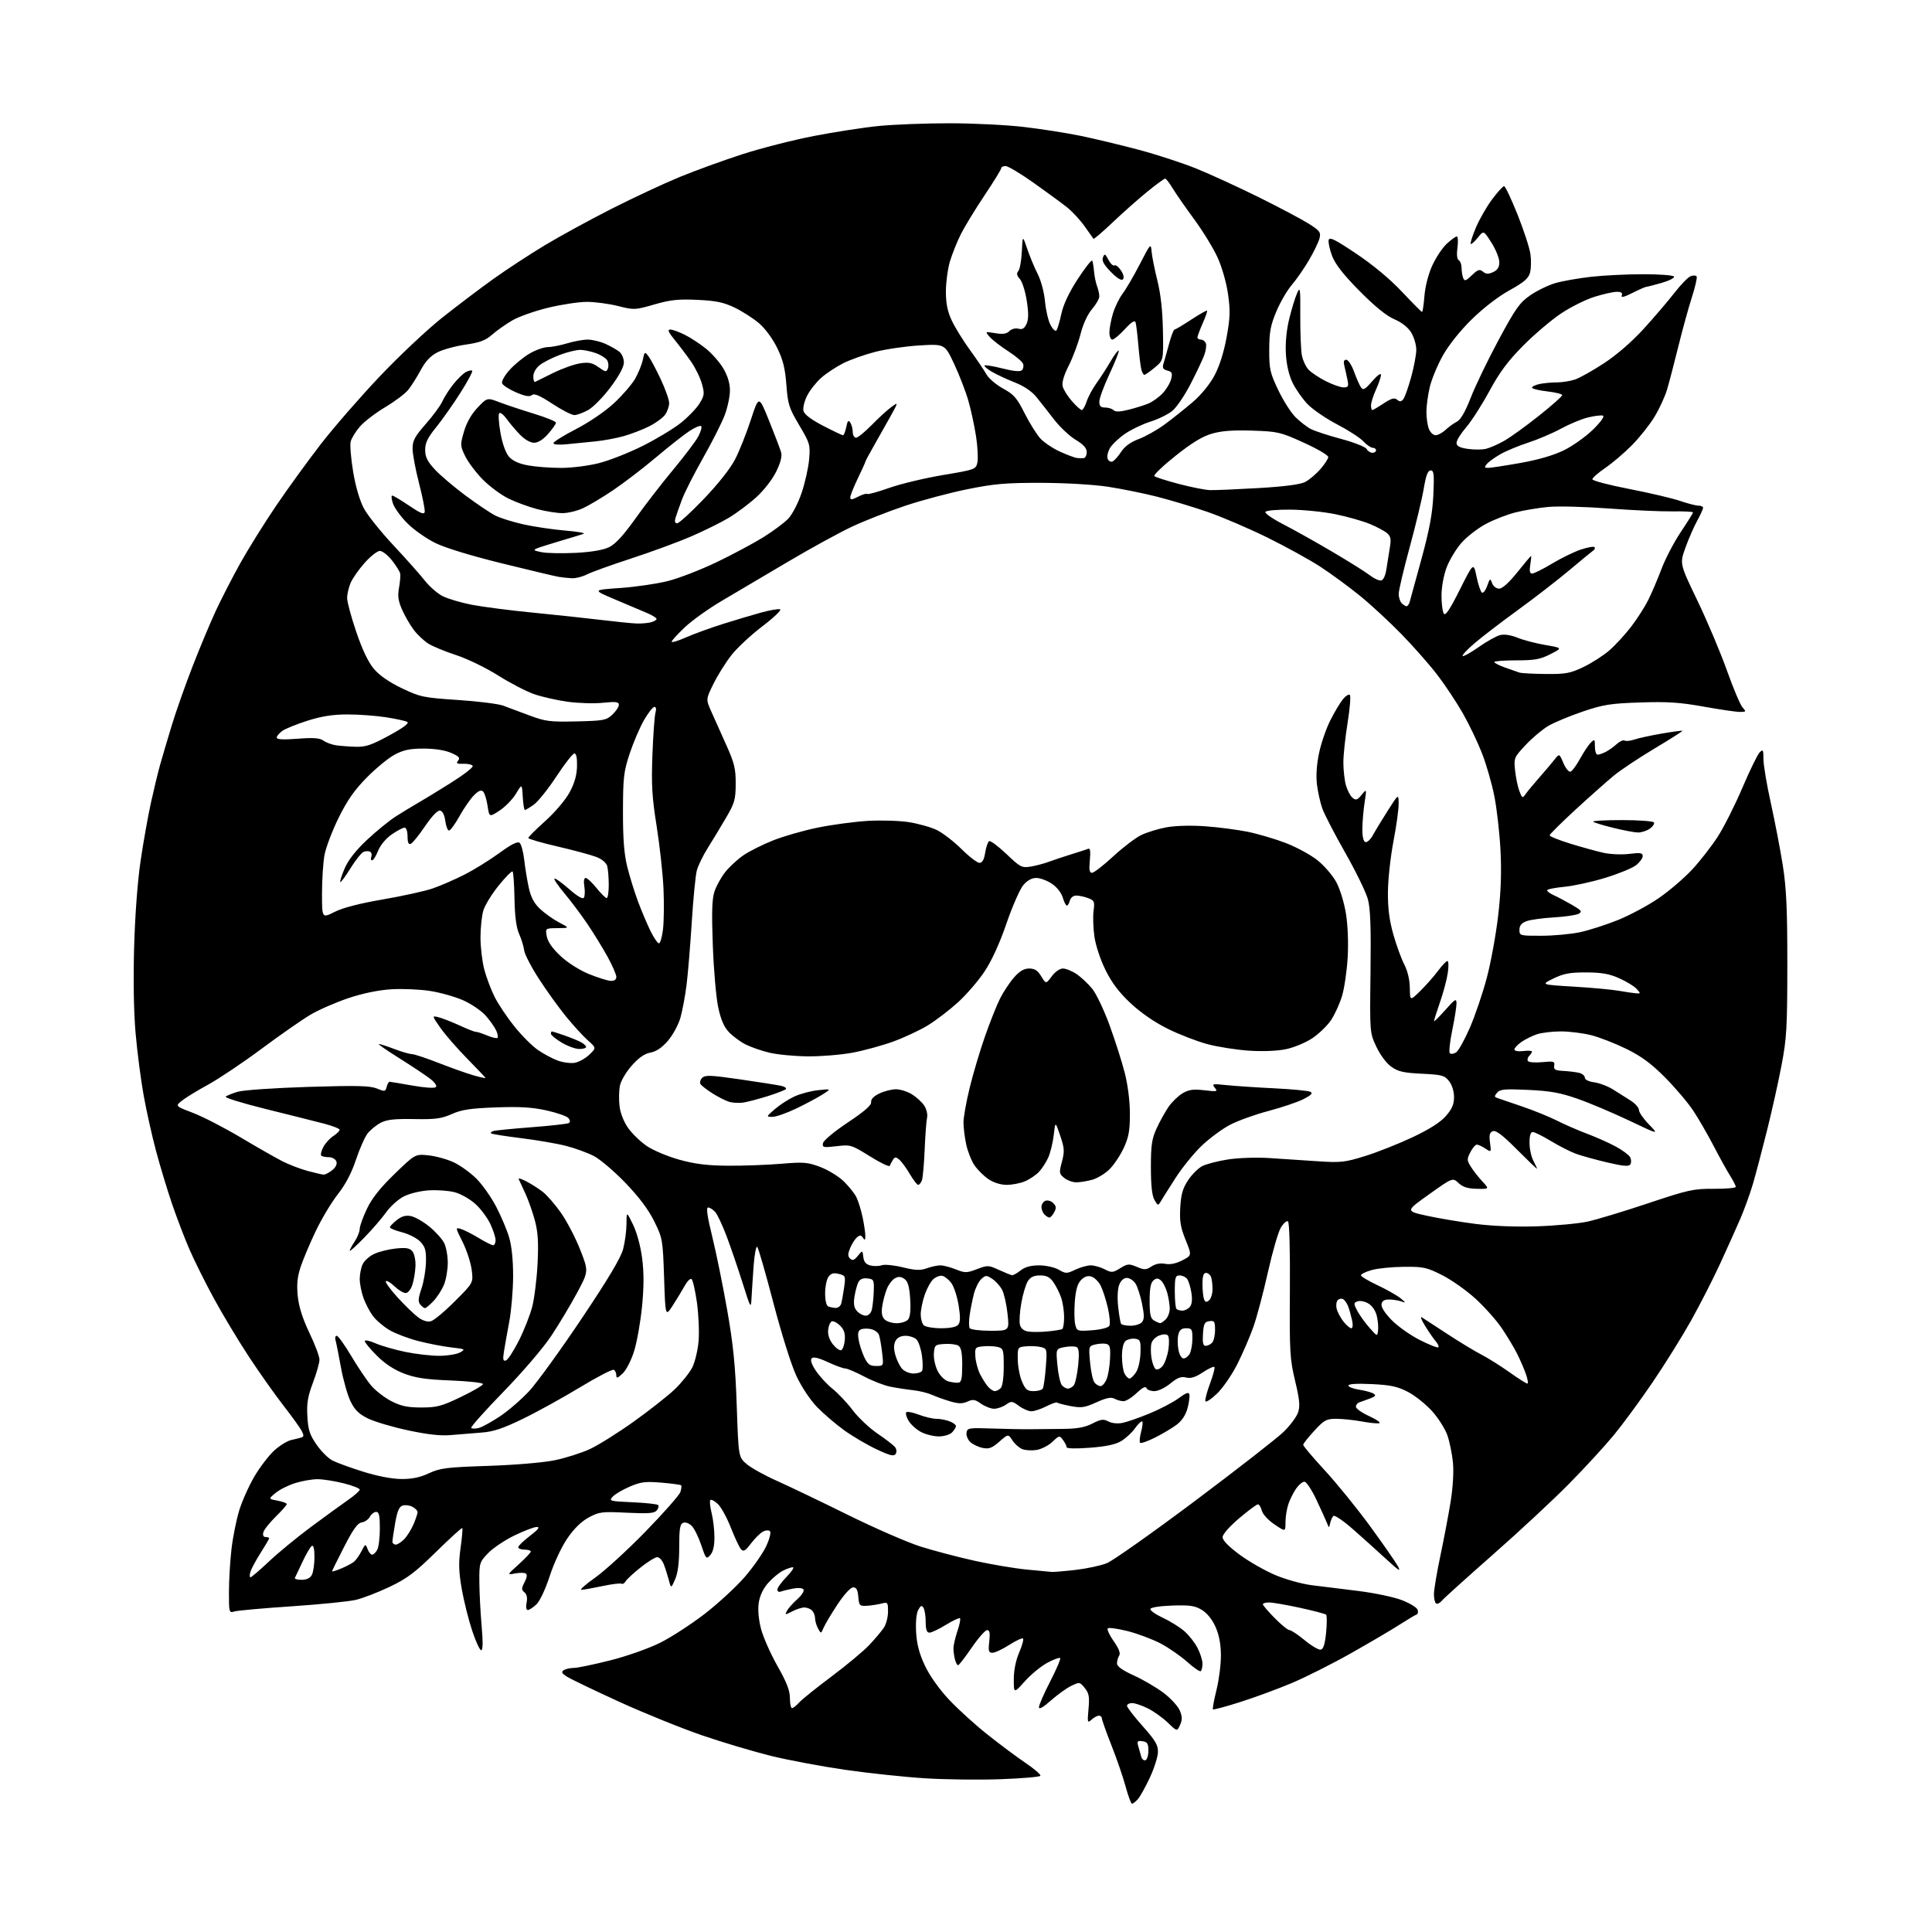 <?xml version="1.0" encoding="UTF-8" standalone="no"?>
<svg 
  version="1.1" 
  xmlns="http://www.w3.org/2000/svg" 
  xmlns:xlink="http://www.w3.org/1999/xlink" 
  xmlns:svg="http://www.w3.org/2000/svg"
  xmlns:rdf="http://www.w3.org/1999/02/22-rdf-syntax-ns#"
  xmlns:cc="http://creativecommons.org/ns#"
  xmlns:dc="http://purl.org/dc/elements/1.1/"
  viewBox="0 0 768 768"
  width="768"
  height="768"
>
<style>svg {background-color: white; }</style>"
<path stroke="none" fill="black" fill-rule="evenodd" d="M449.99,717.00C449.61,717.00 448.48,713.96 447.47,710.25C446.47,706.54 443.93,699.14 441.82,693.80C439.72,688.47 438.00,683.63 438.00,683.05C438.00,682.47 437.47,682.00 436.83,682.00C436.18,682.00 434.87,682.71 433.92,683.58C432.28,685.06 432.21,684.81 432.70,679.33C433.14,674.48 432.89,673.08 431.22,671.02C429.26,668.60 429.12,668.57 425.85,670.15C424.01,671.03 420.36,673.65 417.75,675.97C414.62,678.74 413.00,679.64 413.00,678.63C413.00,677.78 415.02,673.16 417.49,668.36C419.96,663.57 421.73,659.40 421.43,659.10C421.14,658.80 418.86,659.64 416.38,660.95C413.91,662.27 409.88,665.56 407.44,668.28C403.00,673.22 403.00,673.22 403.00,667.54C403.00,663.97 403.79,660.04 405.14,656.90C406.31,654.17 407.00,651.67 406.67,651.34C406.35,651.01 403.88,652.15 401.20,653.87C398.52,655.59 395.52,657.00 394.53,657.00C393.00,657.00 392.81,656.35 393.25,652.50C393.63,649.12 393.41,648.00 392.39,648.00C391.65,648.00 388.89,651.13 386.27,654.96C383.65,658.78 381.21,661.93 380.87,661.96C380.52,661.98 379.96,660.99 379.63,659.75C379.30,658.51 379.02,656.50 379.01,655.28C379.01,654.07 379.71,650.99 380.57,648.44C381.44,645.89 381.91,643.58 381.62,643.29C381.33,643.00 378.82,644.17 376.04,645.88C373.25,647.60 370.30,649.00 369.48,649.00C368.41,649.00 368.00,647.84 367.98,644.75C367.98,642.41 367.57,639.88 367.09,639.11C366.40,638.02 365.96,638.20 365.00,640.00C364.27,641.37 363.94,644.87 364.17,648.88C364.45,653.60 365.44,657.38 367.64,662.06C369.49,666.01 373.27,671.37 377.11,675.48C380.62,679.25 387.55,685.55 392.50,689.48C397.45,693.42 404.32,698.54 407.78,700.87C411.23,703.20 413.83,705.47 413.56,705.91C413.29,706.35 406.19,706.96 397.78,707.26C389.38,707.57 375.83,707.41 367.67,706.90C359.52,706.39 345.19,704.86 335.84,703.51C326.48,702.15 313.28,699.67 306.50,698.00C299.72,696.33 287.49,692.69 279.33,689.91C271.18,687.13 256.25,681.09 246.16,676.49C236.08,671.88 226.68,667.36 225.28,666.45C223.27,665.13 223.03,664.60 224.12,663.91C224.88,663.42 226.69,663.02 228.14,663.02C229.60,663.01 236.08,661.66 242.54,660.03C249.20,658.35 257.81,655.31 262.40,653.03C266.86,650.81 274.89,645.59 280.27,641.43C285.64,637.26 292.78,630.66 296.14,626.76C299.50,622.85 303.31,617.38 304.59,614.60C305.91,611.77 306.56,609.16 306.08,608.68C305.59,608.19 304.36,608.27 303.26,608.86C302.19,609.43 300.06,611.54 298.53,613.54C296.27,616.52 295.54,616.94 294.56,615.84C293.90,615.10 292.09,611.26 290.53,607.29C288.98,603.32 286.66,599.09 285.36,597.87C284.07,596.65 282.72,595.94 282.38,596.29C282.03,596.64 282.25,598.94 282.87,601.40C283.49,603.87 284.00,608.24 284.00,611.11C284.00,614.58 283.44,616.96 282.34,618.17C280.77,619.91 280.59,619.71 278.77,614.25C277.72,611.09 276.03,607.65 275.01,606.61C273.96,605.53 272.49,604.98 271.58,605.33C270.30,605.82 270.00,607.65 270.00,615.00C270.00,621.17 269.48,625.25 268.38,627.78C266.75,631.50 266.75,631.50 265.84,628.00C265.33,626.08 264.43,623.26 263.84,621.75C263.24,620.24 262.09,619.00 261.27,619.00C260.45,619.00 257.47,620.84 254.64,623.09C251.81,625.34 249.13,627.82 248.69,628.61C248.24,629.40 247.52,629.82 247.07,629.55C246.63,629.27 243.17,629.70 239.38,630.51C235.60,631.31 231.87,631.97 231.09,631.98C230.32,631.99 232.79,629.81 236.59,627.13C240.39,624.45 249.41,616.20 256.63,608.79C263.85,601.38 270.08,594.31 270.47,593.08C270.86,591.85 270.99,590.66 270.76,590.43C270.53,590.19 266.99,589.72 262.90,589.37C256.54,588.84 254.71,589.07 250.30,590.97C247.46,592.19 244.42,593.99 243.53,594.97C241.99,596.67 242.36,596.78 251.42,597.17C256.64,597.40 261.23,597.90 261.60,598.27C261.98,598.65 261.74,599.60 261.08,600.40C260.11,601.57 257.78,601.75 249.19,601.33C239.25,600.84 238.19,600.97 234.02,603.22C231.06,604.82 228.18,607.64 225.50,611.57C223.20,614.94 220.19,621.39 218.53,626.50C216.83,631.72 214.61,636.44 213.25,637.75C211.95,638.99 210.41,640.00 209.82,640.00C209.17,640.00 208.98,638.85 209.33,637.09C209.71,635.18 209.42,633.76 208.48,632.99C207.24,631.96 207.25,631.42 208.52,628.96C209.48,627.11 209.64,625.89 208.97,625.48C208.41,625.14 206.50,625.13 204.73,625.47C201.50,626.09 201.50,626.09 206.26,621.79C208.88,619.43 211.01,617.16 211.01,616.75C211.00,616.34 209.88,616.00 208.50,616.00C207.12,616.00 206.00,615.57 206.00,615.05C206.00,614.52 208.09,612.50 210.64,610.55C213.99,607.99 214.75,607.00 213.37,607.00C212.31,607.00 208.31,608.52 204.47,610.38C200.64,612.24 195.93,615.41 194.00,617.43C190.61,620.99 190.50,621.35 190.55,628.80C190.57,633.04 190.98,640.89 191.45,646.25C192.02,652.76 191.96,656.00 191.28,656.00C190.72,656.00 189.09,652.45 187.66,648.11C186.22,643.77 184.37,636.32 183.54,631.57C182.35,624.72 182.25,621.34 183.08,615.36C183.66,611.20 183.97,607.63 183.76,607.43C183.55,607.22 178.85,611.50 173.30,616.94C164.95,625.14 161.80,627.51 154.86,630.80C150.26,632.99 144.25,635.31 141.50,635.96C138.75,636.62 127.28,637.77 116.00,638.53C104.72,639.28 94.49,640.20 93.25,640.57C91.04,641.22 91.00,641.08 91.01,632.87C91.01,628.26 91.46,620.61 92.01,615.86C92.55,611.11 93.95,604.14 95.11,600.36C96.27,596.59 99.02,590.48 101.21,586.78C103.40,583.08 106.94,578.48 109.07,576.55C111.20,574.63 114.20,572.78 115.72,572.44C117.25,572.11 119.08,571.65 119.79,571.43C120.82,571.11 120.84,570.56 119.90,568.76C119.25,567.52 115.92,562.90 112.50,558.50C109.08,554.10 102.89,545.33 98.74,539.00C94.59,532.67 88.41,522.38 85.01,516.13C81.61,509.88 77.24,501.10 75.30,496.63C73.36,492.16 70.24,484.00 68.37,478.50C66.49,473.00 63.64,463.55 62.02,457.50C60.40,451.45 58.18,441.47 57.08,435.31C55.98,429.16 54.55,418.13 53.91,410.81C53.17,402.54 52.95,389.54 53.32,376.50C53.68,363.71 54.69,350.22 55.92,342.00C57.02,334.57 58.86,324.23 60.02,319.00C61.17,313.77 62.80,307.02 63.65,304.00C64.50,300.98 66.56,294.00 68.23,288.50C69.89,283.00 73.62,272.43 76.51,265.00C79.39,257.57 83.56,247.60 85.77,242.83C87.99,238.07 92.38,229.52 95.55,223.83C98.72,218.15 105.11,207.90 109.75,201.06C114.39,194.22 122.39,183.20 127.52,176.56C132.65,169.93 143.16,157.85 150.86,149.73C158.56,141.60 169.73,131.08 175.68,126.36C181.63,121.63 190.78,114.71 196.00,110.97C201.22,107.23 210.45,101.19 216.50,97.54C222.55,93.90 234.53,87.35 243.13,82.99C251.73,78.63 263.88,72.96 270.13,70.38C276.38,67.81 287.56,63.75 294.97,61.35C302.38,58.95 315.21,55.67 323.47,54.07C331.74,52.46 343.42,50.66 349.42,50.07C355.43,49.48 368.03,49.00 377.43,49.00C386.83,49.00 400.13,49.66 407.01,50.47C413.88,51.27 424.00,52.86 429.50,53.99C435.00,55.12 445.35,57.60 452.50,59.50C459.65,61.39 470.00,64.77 475.50,66.99C481.00,69.21 492.25,74.37 500.50,78.46C508.75,82.55 517.68,87.29 520.35,88.99C524.67,91.74 525.12,92.37 524.53,94.74C524.16,96.20 522.29,100.09 520.36,103.37C518.44,106.66 515.35,111.11 513.49,113.28C511.64,115.44 508.88,120.20 507.35,123.85C505.05,129.33 504.56,132.00 504.54,139.00C504.52,146.71 504.85,148.20 508.10,155.01C510.06,159.14 513.14,163.99 514.94,165.79C516.74,167.59 519.50,169.73 521.08,170.54C522.66,171.36 528.10,173.14 533.17,174.49C538.25,175.85 542.78,177.65 543.25,178.48C543.72,179.32 544.75,180.00 545.55,180.00C546.35,180.00 547.00,179.55 547.00,179.00C547.00,178.45 546.40,178.00 545.67,178.00C544.95,178.00 543.26,176.84 541.93,175.42C540.59,174.00 535.92,170.98 531.53,168.70C527.15,166.41 521.89,162.82 519.84,160.72C517.80,158.61 515.10,154.77 513.84,152.19C512.37,149.17 511.42,145.07 511.16,140.68C510.91,136.36 511.39,131.27 512.47,126.82C513.41,122.96 514.80,118.38 515.57,116.65C516.84,113.75 516.95,114.46 516.88,125.51C516.85,132.11 517.13,139.16 517.50,141.17C517.88,143.18 519.07,145.77 520.14,146.92C521.21,148.07 524.30,150.13 527.01,151.51C529.72,152.88 532.90,154.00 534.09,154.00C535.94,154.00 536.17,153.58 535.67,151.12C535.36,149.53 534.80,147.06 534.44,145.62C533.97,143.75 534.17,143.00 535.16,143.00C535.91,143.00 537.31,145.14 538.26,147.75C539.20,150.36 540.45,153.18 541.02,154.00C541.88,155.25 542.63,154.83 545.51,151.50C547.46,149.24 548.97,148.15 548.96,149.00C548.96,149.82 548.07,152.46 546.98,154.86C545.89,157.26 545.00,160.07 545.00,161.11C545.00,162.15 545.23,163.00 545.52,163.00C545.81,163.00 547.83,161.82 550.01,160.37C553.09,158.34 554.30,158.00 555.36,158.88C556.40,159.75 557.00,159.71 557.80,158.74C558.39,158.03 559.80,154.10 560.93,150.00C562.07,145.90 563.00,140.96 563.00,139.02C562.99,137.08 562.09,134.02 560.99,132.21C559.72,130.13 557.25,128.18 554.26,126.90C551.11,125.55 546.50,121.80 540.44,115.67C534.11,109.27 530.81,105.07 529.58,101.85C528.61,99.30 527.97,96.43 528.16,95.48C528.44,94.06 530.48,95.05 539.11,100.83C545.81,105.31 552.52,110.90 557.29,115.97C561.44,120.38 565.04,124.00 565.29,124.00C565.53,124.00 565.96,121.12 566.24,117.61C566.54,113.81 567.81,108.92 569.36,105.53C570.79,102.40 573.37,98.52 575.09,96.92C576.81,95.31 578.61,94.00 579.09,94.00C579.57,94.00 579.69,95.97 579.36,98.37C578.99,101.13 579.18,102.99 579.88,103.43C580.50,103.81 581.00,105.18 581.00,106.48C581.00,107.77 581.28,109.58 581.63,110.48C582.17,111.89 582.66,111.74 585.09,109.41C587.49,107.12 588.17,106.90 589.49,107.99C590.70,108.99 591.63,109.03 593.53,108.17C595.31,107.36 596.00,106.25 596.00,104.22C596.00,102.66 594.60,99.18 592.88,96.47C589.76,91.56 589.76,91.56 587.43,94.49C586.14,96.10 584.88,97.21 584.63,96.96C584.38,96.71 585.30,93.80 586.68,90.50C588.07,87.20 590.97,82.14 593.13,79.25C595.29,76.36 597.44,74.00 597.90,74.00C598.35,74.00 600.75,79.06 603.23,85.25C605.71,91.44 608.02,98.53 608.37,101.00C608.72,103.47 608.64,106.81 608.20,108.42C607.58,110.69 605.77,112.24 600.01,115.42C595.55,117.88 589.60,122.47 584.99,127.00C580.37,131.54 575.85,137.22 573.52,141.39C571.40,145.18 569.08,150.80 568.35,153.89C567.63,156.97 567.02,161.38 567.02,163.68C567.01,165.99 567.44,169.02 567.98,170.43C568.51,171.85 569.72,173.00 570.66,173.00C571.60,173.00 573.40,172.04 574.65,170.86C575.90,169.68 577.93,168.22 579.15,167.61C580.64,166.87 582.46,163.69 584.68,158.00C586.50,153.32 591.48,143.02 595.74,135.09C602.53,122.49 604.11,120.26 608.37,117.34C611.05,115.49 615.55,113.32 618.37,112.51C621.19,111.70 627.55,110.59 632.50,110.03C637.45,109.47 646.76,109.01 653.19,109.01C659.62,109.00 665.14,109.42 665.45,109.93C665.77,110.43 663.59,111.56 660.61,112.43C657.63,113.29 654.88,114.00 654.49,114.00C654.11,114.00 651.61,115.09 648.95,116.43C645.56,118.13 644.28,118.43 644.67,117.43C645.05,116.42 644.47,116.00 642.71,116.00C641.34,116.00 637.35,116.89 633.86,117.98C630.36,119.06 624.35,122.06 620.50,124.64C616.65,127.21 609.89,132.96 605.48,137.41C599.42,143.52 596.12,147.95 592.03,155.50C589.05,161.00 584.89,167.48 582.80,169.89C580.71,172.31 579.00,175.07 579.00,176.03C579.00,177.32 580.13,177.94 583.39,178.43C585.81,178.79 589.07,178.79 590.64,178.43C592.22,178.06 595.52,176.61 598.00,175.20C600.48,173.79 606.66,169.32 611.75,165.27C616.84,161.22 621.00,157.54 621.00,157.08C621.00,156.63 618.30,155.95 615.00,155.58C611.70,155.21 609.00,154.53 609.00,154.08C609.00,153.62 610.41,152.97 612.12,152.62C613.84,152.28 616.93,152.00 618.98,152.00C621.02,152.00 624.23,151.49 626.10,150.86C627.97,150.24 633.19,147.30 637.71,144.33C642.74,141.02 648.82,135.74 653.44,130.66C657.58,126.12 663.04,119.72 665.58,116.45C668.11,113.18 671.03,110.18 672.06,109.79C673.09,109.41 674.16,109.45 674.44,109.90C674.72,110.35 673.87,114.04 672.57,118.11C671.26,122.17 668.85,130.90 667.22,137.50C665.59,144.10 663.57,151.84 662.73,154.70C661.90,157.56 659.62,162.51 657.68,165.70C655.74,168.89 651.68,173.99 648.66,177.04C645.63,180.09 640.87,184.14 638.08,186.04C635.29,187.94 633.00,189.96 633.00,190.52C633.00,191.08 639.60,192.81 647.68,194.38C655.75,195.95 664.82,198.08 667.83,199.11C670.85,200.15 674.14,201.00 675.16,201.00C676.17,201.00 677.00,201.39 677.00,201.87C677.00,202.35 675.92,204.72 674.60,207.12C673.28,209.53 671.19,214.33 669.95,217.80C667.70,224.10 667.70,224.10 674.77,238.80C678.66,246.88 683.91,259.33 686.45,266.45C688.98,273.57 691.79,280.21 692.68,281.20C694.21,282.89 694.15,283.00 691.61,283.00C690.12,283.00 683.64,282.05 677.20,280.89C667.81,279.20 662.84,278.87 652.00,279.24C640.18,279.63 637.34,280.08 629.16,282.86C624.02,284.60 617.88,287.16 615.51,288.54C613.15,289.93 609.08,293.34 606.48,296.13C601.84,301.09 601.75,301.30 602.28,306.35C602.58,309.18 603.35,312.85 603.99,314.50C605.12,317.41 605.19,317.44 606.57,315.50C607.36,314.40 609.78,311.48 611.97,309.00C614.15,306.52 616.82,303.38 617.90,302.00C619.86,299.50 619.86,299.50 621.47,303.32C622.36,305.42 623.63,306.96 624.29,306.75C624.96,306.54 626.67,304.23 628.09,301.63C629.52,299.02 631.43,296.14 632.34,295.23C633.89,293.69 634.00,293.79 634.00,296.79C634.00,298.55 634.48,300.00 635.07,300.00C635.65,300.00 637.11,299.49 638.32,298.88C639.52,298.26 641.48,296.86 642.68,295.77C643.87,294.68 645.28,294.06 645.81,294.38C646.34,294.71 648.06,294.53 649.64,293.99C651.21,293.45 656.10,292.38 660.50,291.62C664.90,290.86 668.63,290.36 668.79,290.50C668.95,290.64 664.00,293.78 657.80,297.49C651.59,301.19 644.26,306.08 641.50,308.34C638.75,310.61 631.89,316.70 626.25,321.88C620.61,327.07 616.00,331.65 616.00,332.06C616.00,332.48 619.71,333.97 624.25,335.37C628.79,336.77 634.72,338.41 637.44,339.01C640.16,339.61 644.78,339.80 647.69,339.43C652.10,338.88 653.00,339.03 653.00,340.31C653.00,341.16 651.81,342.79 650.35,343.94C648.89,345.08 643.38,347.35 638.10,348.96C632.82,350.58 625.46,352.19 621.75,352.53C618.04,352.88 615.00,353.50 615.00,353.92C615.00,354.34 616.24,355.23 617.75,355.91C619.26,356.59 622.48,358.30 624.90,359.70C628.68,361.90 629.05,362.39 627.56,363.23C626.60,363.76 622.15,364.42 617.66,364.68C613.17,364.94 608.26,365.63 606.75,366.20C604.81,366.93 604.00,367.95 604.00,369.62C604.00,371.95 604.20,372.00 612.75,371.98C617.56,371.97 624.43,371.34 628.01,370.58C631.59,369.83 638.43,367.63 643.20,365.71C647.97,363.78 655.29,359.85 659.46,356.96C663.63,354.08 669.59,348.97 672.70,345.61C675.81,342.25 680.36,336.41 682.81,332.63C685.25,328.85 689.67,320.09 692.62,313.17C695.57,306.25 698.67,299.91 699.49,299.08C700.84,297.74 701.00,298.03 701.00,301.79C701.00,304.11 702.32,311.97 703.94,319.26C705.55,326.54 707.69,337.68 708.69,344.00C710.12,353.11 710.50,361.31 710.49,383.50C710.47,408.48 710.23,412.80 708.18,423.50C706.93,430.10 704.32,441.80 702.39,449.50C700.47,457.20 697.97,466.65 696.85,470.50C695.73,474.35 693.45,480.65 691.79,484.50C690.13,488.35 686.49,496.45 683.70,502.50C680.91,508.55 675.73,518.67 672.20,525.00C668.66,531.33 661.75,542.41 656.84,549.62C651.93,556.84 644.98,566.29 641.40,570.62C637.82,574.96 629.85,583.61 623.69,589.86C617.54,596.11 603.95,608.75 593.50,617.94C583.05,627.14 573.89,635.41 573.14,636.32C572.39,637.23 571.37,637.73 570.89,637.43C570.40,637.13 570.00,635.45 570.01,633.69C570.02,631.94 571.16,625.10 572.56,618.50C573.96,611.90 575.79,602.23 576.64,597.00C577.56,591.29 577.93,585.06 577.57,581.39C577.24,578.03 576.26,573.19 575.39,570.64C574.53,568.10 571.77,563.73 569.27,560.95C566.76,558.17 562.42,554.71 559.61,553.26C555.48,551.14 552.72,550.55 545.25,550.20C539.43,549.92 536.00,550.13 536.00,550.77C536.00,551.32 537.91,552.06 540.25,552.42C542.59,552.77 545.16,553.47 545.97,553.97C547.13,554.69 546.81,555.11 544.47,555.97C542.83,556.57 540.94,557.26 540.25,557.50C539.56,557.74 539.00,558.52 539.00,559.22C539.00,559.93 541.36,561.60 544.25,562.92C547.14,564.25 548.97,565.51 548.31,565.73C547.66,565.95 544.54,565.65 541.38,565.06C538.22,564.48 533.65,564.00 531.23,564.00C527.26,564.00 526.40,564.46 522.45,568.75C520.05,571.36 518.06,573.87 518.04,574.33C518.02,574.78 521.87,579.34 526.59,584.46C531.32,589.58 539.42,599.56 544.59,606.63C549.76,613.71 554.73,620.85 555.63,622.50C556.98,624.97 556.21,624.52 551.29,620.00C548.01,616.98 542.06,611.63 538.09,608.12C534.05,604.55 530.49,602.13 530.03,602.62C529.57,603.10 529.00,604.40 528.75,605.50C528.31,607.50 528.31,607.50 527.53,605.50C527.09,604.40 525.21,600.24 523.33,596.25C521.46,592.26 519.30,589.00 518.53,589.00C517.76,589.00 516.27,590.24 515.22,591.75C514.17,593.26 512.79,596.03 512.15,597.90C511.52,599.77 511.00,603.02 511.00,605.12C511.00,608.93 511.00,608.93 506.61,605.97C504.12,604.29 501.95,601.92 501.59,600.50C501.24,599.13 500.55,598.00 500.04,598.00C499.53,598.00 496.16,600.50 492.56,603.56C488.64,606.89 486.00,609.91 486.00,611.07C486.00,612.31 488.44,614.81 492.75,617.99C496.46,620.74 502.88,624.40 507.00,626.13C511.12,627.87 517.65,629.68 521.50,630.15C525.35,630.63 533.67,631.66 540.00,632.44C546.33,633.23 554.06,634.85 557.19,636.05C560.31,637.25 563.15,638.96 563.49,639.85C563.84,640.73 563.66,641.61 563.11,641.80C562.56,641.98 559.50,643.81 556.30,645.86C553.11,647.92 544.42,653.02 537.00,657.21C529.58,661.40 519.00,666.72 513.50,669.04C508.00,671.36 498.79,674.75 493.03,676.58C487.28,678.41 482.39,679.72 482.16,679.50C481.94,679.28 482.57,675.81 483.57,671.80C484.56,667.78 485.36,661.56 485.33,657.97C485.31,653.62 484.60,649.89 483.21,646.75C481.93,643.84 479.87,641.28 477.82,640.01C475.05,638.30 473.11,638.01 466.08,638.23C461.23,638.39 457.51,638.95 457.31,639.57C457.11,640.16 459.32,641.73 462.20,643.07C465.09,644.41 468.95,646.81 470.79,648.41C472.62,650.00 474.99,653.02 476.06,655.12C477.13,657.21 478.00,659.99 478.00,661.29C478.00,662.60 477.71,663.95 477.36,664.30C477.01,664.65 474.59,663.02 471.98,660.67C469.37,658.32 464.59,655.01 461.36,653.31C458.14,651.62 452.26,649.41 448.29,648.40C444.33,647.40 440.76,646.91 440.36,647.30C439.96,647.70 441.02,649.99 442.71,652.39C444.78,655.33 445.49,657.19 444.90,658.12C444.42,658.88 444.02,660.28 444.02,661.24C444.00,662.42 446.14,663.95 450.69,666.01C454.37,667.68 459.70,670.80 462.53,672.94C465.37,675.08 468.27,678.24 468.98,679.96C470.00,682.42 470.02,683.65 469.09,685.70C467.90,688.31 467.90,688.31 464.20,684.76C462.17,682.81 458.61,680.26 456.29,679.11C453.97,677.95 451.16,677.00 450.04,677.00C448.92,677.00 448.00,677.49 448.00,678.09C448.00,678.68 450.79,682.31 454.20,686.14C459.35,691.94 460.38,693.69 460.30,696.55C460.24,698.43 458.78,703.01 457.04,706.72C455.31,710.43 453.17,714.26 452.29,715.23C451.41,716.21 450.38,717.00 449.99,717.00zM455.33,699.72C455.98,699.51 456.50,697.80 456.50,695.92C456.50,693.09 456.09,692.44 454.16,692.17C452.13,691.88 451.90,692.15 452.49,694.17C452.86,695.45 453.39,697.31 453.66,698.31C453.94,699.30 454.69,699.94 455.33,699.72zM314.85,679.00C315.31,679.00 316.55,678.03 317.60,676.84C318.64,675.66 324.45,670.99 330.50,666.46C336.55,661.93 343.35,656.27 345.60,653.86C347.86,651.46 350.45,648.39 351.35,647.03C352.26,645.67 353.00,642.80 353.00,640.66C353.00,636.91 352.90,636.79 350.25,637.47C348.74,637.85 346.15,638.24 344.50,638.33C341.72,638.49 341.48,638.22 341.19,634.75C340.96,631.98 340.43,631.00 339.15,631.00C338.13,631.00 335.61,633.74 332.96,637.73C330.51,641.44 328.02,645.60 327.42,646.98C326.35,649.50 326.35,649.50 325.17,647.32C324.53,646.11 324.00,644.29 324.00,643.27C324.00,642.24 323.46,640.86 322.80,640.20C322.14,639.54 320.77,639.00 319.75,639.00C318.73,639.00 316.54,639.70 314.88,640.56C312.03,642.04 311.92,642.02 312.84,640.31C313.37,639.31 315.21,637.25 316.94,635.71C318.66,634.18 319.78,632.45 319.42,631.87C319.04,631.25 317.36,631.09 315.31,631.47C313.41,631.83 311.21,632.36 310.43,632.67C309.64,632.97 309.00,632.63 309.00,631.90C309.00,631.18 310.67,628.88 312.70,626.79C314.74,624.71 315.84,623.00 315.15,623.00C314.46,623.00 312.64,623.65 311.10,624.45C309.56,625.25 306.94,627.44 305.28,629.33C303.36,631.52 302.02,634.37 301.61,637.14C301.21,639.89 301.54,643.72 302.52,647.50C303.38,650.80 306.32,657.43 309.04,662.24C312.71,668.70 314.00,672.03 314.00,674.99C314.00,677.20 314.38,679.00 314.85,679.00zM525.00,655.76C526.07,655.56 526.69,653.60 527.15,648.99C527.50,645.42 527.50,642.21 527.15,641.87C526.79,641.52 522.10,640.28 516.72,639.12C511.34,637.95 505.83,637.00 504.47,637.00C503.11,637.00 502.00,637.32 502.00,637.72C502.00,638.11 504.12,640.58 506.71,643.22C509.30,645.85 511.96,648.00 512.60,648.00C513.25,648.00 515.97,649.81 518.64,652.02C521.31,654.23 524.17,655.92 525.00,655.76zM119.88,628.00C121.87,628.00 123.29,627.33 123.96,626.07C124.53,625.00 125.00,621.83 125.00,619.01C125.00,615.67 124.63,614.11 123.95,614.53C123.37,614.89 121.70,617.73 120.25,620.84C118.79,623.95 117.43,626.84 117.22,627.25C117.01,627.66 118.21,628.00 119.88,628.00zM99.56,627.00C99.94,627.00 103.27,624.16 106.96,620.68C110.64,617.20 118.17,611.02 123.68,606.93C129.19,602.84 135.80,598.05 138.35,596.27C140.91,594.49 143.00,592.64 143.00,592.14C143.00,591.65 140.10,590.51 136.54,589.62C132.99,588.73 128.35,588.00 126.23,588.00C124.10,588.00 120.14,588.68 117.43,589.52C114.72,590.35 111.19,592.12 109.58,593.44C106.66,595.85 106.66,595.85 110.33,596.53C112.35,596.91 114.00,597.53 114.00,597.90C114.00,598.28 112.01,600.53 109.58,602.92C107.15,605.30 104.95,608.10 104.68,609.13C104.37,610.30 104.71,611.00 105.59,611.00C106.37,611.00 107.00,611.22 107.00,611.48C107.00,611.74 105.49,614.33 103.64,617.23C101.79,620.13 99.96,623.51 99.57,624.75C99.18,625.99 99.18,627.00 99.56,627.00zM135.67,623.49C137.69,622.65 139.97,621.44 140.74,620.80C141.51,620.17 142.84,618.27 143.71,616.59C145.25,613.61 145.31,613.60 146.11,615.77C146.56,617.00 147.38,618.00 147.93,618.00C148.48,618.00 149.40,617.13 149.96,616.07C150.53,615.00 151.00,611.18 151.00,607.57C151.00,602.47 150.67,601.00 149.54,601.00C148.73,601.00 147.61,601.87 147.04,602.93C146.47,603.99 145.02,605.00 143.81,605.18C142.17,605.42 140.40,607.85 136.81,614.86C134.16,620.01 132.00,624.40 132.00,624.62C132.00,624.84 133.65,624.34 135.67,623.49zM418.00,624.86C418.82,624.93 423.13,624.57 427.57,624.06C432.01,623.55 437.58,622.35 439.97,621.40C442.35,620.44 458.06,609.35 474.90,596.74C491.73,584.12 507.63,571.73 510.24,569.20C512.85,566.67 515.45,563.17 516.02,561.43C516.85,558.93 516.60,556.31 514.82,548.89C512.75,540.24 512.58,537.40 512.75,512.79C512.86,496.73 512.56,485.84 511.98,485.49C511.46,485.17 510.19,486.29 509.16,487.98C508.13,489.67 505.81,497.68 504.00,505.78C502.19,513.88 499.60,523.65 498.23,527.50C496.87,531.35 494.01,537.96 491.89,542.20C489.76,546.45 486.12,551.73 483.78,553.98C481.44,556.23 479.36,557.58 479.16,556.98C478.96,556.38 479.80,553.20 481.03,549.91C482.26,546.62 483.02,543.69 482.73,543.39C482.43,543.09 480.35,544.06 478.12,545.54C475.16,547.50 473.35,548.05 471.48,547.58C469.50,547.09 468.05,547.64 465.22,549.97C463.15,551.68 460.37,553.00 458.86,553.00C457.38,553.00 455.96,552.44 455.71,551.75C455.41,550.93 454.07,551.63 451.83,553.75C449.95,555.54 447.61,557.00 446.64,557.00C445.66,557.00 444.04,556.56 443.03,556.01C441.66,555.28 439.81,555.65 435.84,557.45C431.19,559.56 429.86,559.75 425.58,558.94C422.88,558.42 420.46,557.79 420.21,557.54C419.96,557.29 418.03,557.97 415.92,559.04C413.81,560.12 411.14,561.00 410.00,561.00C408.86,561.00 406.63,560.05 405.05,558.88C402.36,556.89 402.04,556.86 399.87,558.38C398.60,559.27 396.49,560.00 395.18,560.00C393.88,560.00 391.54,559.09 389.98,557.99C387.59,556.29 386.75,556.16 384.58,557.15C382.59,558.05 381.03,558.04 377.75,557.07C375.41,556.39 372.15,555.22 370.50,554.47C368.85,553.73 365.48,552.90 363.00,552.63C360.52,552.36 356.48,551.74 354.00,551.25C351.52,550.77 346.80,548.93 343.50,547.18C340.20,545.44 336.82,544.00 336.00,543.99C335.18,543.99 332.06,542.85 329.08,541.46C325.50,539.79 323.33,539.27 322.67,539.93C322.02,540.58 322.57,542.26 324.30,544.88C325.75,547.06 328.75,550.31 330.98,552.10C333.21,553.89 336.83,557.74 339.02,560.65C341.22,563.56 345.62,567.70 348.80,569.86C351.98,572.02 355.10,574.41 355.73,575.18C356.41,575.99 356.54,577.13 356.05,577.93C355.37,579.02 353.88,578.67 348.46,576.13C344.75,574.39 338.97,570.99 335.61,568.58C332.25,566.16 327.39,562.00 324.81,559.34C322.08,556.53 318.64,551.35 316.60,547.00C314.58,542.70 310.69,530.34 307.46,518.00C304.37,506.18 301.48,496.12 301.02,495.65C300.57,495.18 299.92,498.55 299.58,503.15C299.25,507.74 298.87,513.52 298.74,516.00C298.51,520.35 298.39,520.16 295.19,510.00C293.37,504.23 290.53,495.91 288.88,491.52C287.23,487.12 285.17,482.74 284.29,481.77C283.41,480.79 282.15,480.00 281.48,480.00C280.64,480.00 281.14,483.51 283.17,491.75C284.75,498.21 287.43,511.38 289.11,521.00C291.50,534.65 292.33,542.99 292.87,558.89C293.57,579.28 293.57,579.28 296.90,582.06C298.74,583.59 304.11,586.57 308.84,588.67C313.57,590.78 326.23,596.84 336.97,602.15C347.71,607.46 360.77,613.15 366.00,614.80C371.23,616.45 380.90,618.99 387.50,620.45C394.10,621.90 403.32,623.46 408.00,623.91C412.68,624.36 417.18,624.79 418.00,624.86zM157.33,614.00C158.05,614.00 159.61,612.98 160.78,611.74C161.95,610.49 163.60,607.81 164.45,605.77C165.30,603.73 166.00,601.62 166.00,601.07C166.00,600.52 165.08,599.58 163.96,598.98C162.84,598.38 161.08,598.16 160.06,598.48C158.67,598.92 157.91,600.70 157.10,605.37C156.49,608.83 156.00,612.19 156.00,612.83C156.00,613.47 156.60,614.00 157.33,614.00zM159.50,587.93C163.76,587.97 166.95,587.31 170.50,585.65C174.96,583.58 177.49,583.26 194.06,582.71C204.83,582.35 215.93,581.41 220.51,580.47C224.86,579.57 231.13,577.58 234.45,576.05C237.78,574.52 245.68,569.57 252.00,565.05C258.32,560.53 265.67,554.74 268.33,552.17C270.99,549.60 274.05,545.77 275.15,543.66C276.24,541.54 277.38,536.81 277.70,533.10C278.01,529.40 277.70,522.46 277.03,517.68C276.35,512.90 275.38,508.74 274.89,508.43C274.39,508.12 273.20,509.29 272.24,511.03C271.28,512.76 269.15,516.28 267.50,518.84C264.50,523.50 264.50,523.50 263.99,507.95C263.48,492.77 263.39,492.24 260.08,485.52C257.80,480.87 254.07,475.90 248.61,470.21C244.16,465.58 238.46,460.75 235.94,459.47C233.42,458.19 228.51,456.41 225.03,455.51C221.55,454.61 213.53,453.23 207.19,452.44C200.86,451.66 195.46,450.80 195.20,450.53C194.93,450.26 195.34,449.84 196.11,449.60C196.87,449.35 203.72,448.67 211.32,448.09C218.92,447.51 225.58,446.76 226.12,446.43C226.74,446.04 226.68,445.32 225.97,444.46C225.35,443.71 221.44,442.35 217.29,441.42C211.59,440.15 206.67,439.86 197.12,440.21C187.01,440.58 183.52,441.10 179.58,442.86C175.44,444.69 173.04,445.01 164.58,444.85C156.88,444.71 153.75,445.05 151.34,446.31C149.60,447.22 147.27,449.12 146.15,450.53C145.04,451.95 142.94,456.67 141.49,461.03C139.74,466.30 137.33,470.88 134.30,474.72C131.79,477.90 127.81,484.55 125.45,489.50C123.09,494.45 120.39,500.89 119.44,503.81C118.18,507.72 117.90,510.77 118.37,515.31C118.80,519.48 120.31,524.22 123.00,529.85C125.20,534.44 127.00,539.22 127.00,540.48C127.00,541.73 125.83,545.85 124.41,549.63C122.34,555.10 121.89,557.82 122.18,563.00C122.48,568.37 123.12,570.33 125.82,574.25C127.62,576.86 130.46,579.70 132.12,580.56C133.78,581.42 139.27,583.42 144.32,585.01C149.98,586.78 155.80,587.90 159.50,587.93zM412.00,576.39C410.07,576.69 407.51,576.53 406.31,576.02C405.10,575.52 403.36,573.96 402.44,572.55C400.77,570.00 400.77,570.00 397.24,573.09C394.38,575.61 393.14,576.08 390.67,575.58C389.00,575.25 386.79,574.22 385.77,573.29C384.75,572.37 384.04,570.69 384.21,569.56C384.48,567.63 385.05,567.53 394.50,567.86C400.00,568.05 406.75,568.18 409.50,568.14C412.25,568.11 418.03,568.05 422.34,568.01C428.20,567.96 431.20,567.43 434.23,565.88C437.64,564.14 438.65,564.01 440.58,565.04C441.95,565.77 444.22,566.01 446.19,565.62C448.01,565.26 452.88,563.57 457.00,561.86C461.12,560.16 466.30,557.45 468.50,555.84C471.57,553.59 472.57,553.25 472.81,554.38C472.98,555.19 472.63,557.67 472.03,559.90C471.33,562.50 469.79,564.81 467.72,566.36C465.95,567.69 462.09,569.98 459.15,571.46C456.21,572.93 453.53,573.87 453.20,573.54C452.87,573.21 453.08,571.15 453.66,568.97C454.25,566.79 454.37,565.00 453.93,565.00C453.49,565.00 452.20,566.32 451.05,567.93C449.90,569.54 447.51,571.74 445.73,572.83C443.48,574.20 439.70,575.01 433.25,575.50C427.81,575.92 424.00,575.84 424.00,575.30C424.00,574.79 423.36,573.51 422.57,572.44C421.18,570.55 421.08,570.56 418.32,573.17C416.77,574.64 413.93,576.09 412.00,576.39zM179.50,570.44C175.22,570.83 170.27,570.30 162.22,568.59C156.02,567.26 148.82,565.13 146.22,563.84C142.60,562.05 140.99,560.45 139.32,557.00C138.13,554.52 136.41,548.45 135.52,543.50C134.62,538.55 133.66,533.71 133.38,532.75C133.10,531.79 133.31,531.00 133.86,531.00C134.41,531.00 137.03,534.65 139.68,539.11C142.33,543.57 145.90,548.86 147.62,550.87C149.34,552.87 152.94,555.64 155.62,557.01C159.45,558.96 162.01,559.50 167.50,559.50C173.67,559.50 175.54,559.00 183.25,555.30C188.06,552.98 192.00,550.68 192.00,550.18C192.00,549.68 186.26,549.04 179.25,548.76C169.27,548.37 165.21,547.76 160.56,545.99C156.64,544.49 152.98,542.08 149.81,538.90C147.16,536.26 145.00,533.65 145.00,533.10C145.00,532.56 146.91,532.95 149.25,533.98C151.59,535.00 156.97,536.55 161.21,537.42C165.45,538.29 171.52,538.98 174.71,538.96C177.89,538.95 181.57,538.33 182.88,537.61C185.13,536.36 184.93,536.25 179.38,535.62C176.15,535.25 170.24,534.10 166.26,533.08C162.28,532.05 157.11,530.08 154.76,528.70C152.42,527.32 149.46,524.78 148.19,523.06C146.92,521.34 145.24,518.09 144.44,515.84C143.65,513.59 143.00,510.25 143.00,508.42C143.00,506.59 143.51,503.97 144.14,502.60C144.76,501.22 146.82,499.36 148.71,498.47C150.59,497.57 154.48,496.60 157.35,496.30C161.45,495.88 162.85,496.12 163.94,497.43C164.71,498.36 165.25,500.96 165.16,503.29C165.07,505.60 164.51,508.95 163.92,510.74C163.30,512.63 162.17,514.00 161.23,514.00C160.34,514.00 158.35,512.80 156.82,511.32C155.28,509.85 153.73,508.93 153.38,509.29C153.03,509.64 155.11,512.53 158.02,515.72C160.92,518.90 164.61,522.46 166.20,523.64C168.03,525.00 169.90,525.58 171.27,525.22C172.47,524.91 176.76,521.34 180.81,517.28C188.18,509.92 188.18,509.92 187.49,504.71C187.11,501.84 185.49,496.88 183.88,493.68C180.98,487.91 180.98,487.86 183.23,488.54C184.48,488.91 187.64,490.52 190.27,492.11C192.89,493.70 195.47,495.00 196.02,495.00C196.56,495.00 197.00,494.10 197.00,492.99C197.00,491.88 196.06,488.97 194.90,486.52C193.75,484.07 191.08,480.49 188.96,478.58C186.84,476.67 183.18,474.59 180.82,473.95C178.46,473.32 173.82,472.97 170.50,473.18C167.06,473.40 162.74,474.45 160.48,475.62C158.29,476.75 155.15,479.58 153.50,481.90C151.85,484.23 147.91,488.79 144.75,492.03C141.59,495.27 139.00,497.61 139.01,497.21C139.01,496.82 139.91,495.15 141.00,493.50C142.09,491.85 142.99,489.60 142.99,488.50C143.00,487.40 144.29,483.80 145.87,480.50C147.88,476.29 151.17,472.15 156.90,466.61C165.05,458.73 165.05,458.73 170.34,459.27C173.25,459.57 177.77,460.82 180.38,462.05C182.98,463.27 187.04,466.20 189.39,468.54C191.73,470.89 195.26,475.89 197.23,479.66C199.20,483.42 201.53,488.94 202.40,491.93C203.42,495.37 203.99,501.05 203.97,507.43C203.95,512.97 203.25,521.10 202.42,525.50C201.59,529.90 200.64,535.25 200.31,537.38C199.83,540.44 200.00,541.17 201.10,540.82C201.87,540.57 204.19,537.02 206.25,532.93C208.31,528.84 210.70,522.80 211.55,519.50C212.41,516.20 213.37,508.55 213.68,502.50C214.11,494.26 213.87,489.99 212.71,485.50C211.85,482.20 210.13,477.25 208.87,474.50C207.62,471.75 206.40,469.13 206.18,468.67C205.96,468.21 207.29,468.61 209.14,469.57C210.99,470.52 213.90,472.36 215.62,473.67C217.33,474.97 220.66,478.77 223.00,482.12C225.35,485.47 228.78,492.06 230.63,496.77C234.00,505.34 234.00,505.34 229.39,513.92C226.86,518.64 222.28,526.29 219.21,530.92C216.01,535.76 207.92,545.22 200.18,553.19C192.77,560.81 186.97,567.31 187.31,567.64C187.64,567.97 188.99,567.97 190.32,567.64C191.64,567.30 195.45,565.21 198.78,562.99C202.11,560.76 207.33,556.25 210.37,552.96C213.42,549.67 222.77,536.75 231.16,524.24C241.78,508.41 246.80,499.99 247.70,496.53C248.42,493.80 249.02,489.30 249.04,486.53C249.07,481.50 249.07,481.50 251.66,486.84C253.19,490.01 254.66,495.46 255.27,500.27C256.00,505.94 255.98,511.65 255.21,519.43C254.61,525.52 253.20,533.45 252.08,537.06C250.92,540.76 248.94,544.64 247.52,545.98C245.51,547.87 245.00,548.02 245.00,546.73C245.00,545.84 244.56,544.85 244.02,544.52C243.49,544.18 237.44,547.31 230.59,551.46C223.74,555.61 213.50,561.27 207.82,564.02C199.91,567.86 196.10,569.13 191.50,569.46C188.20,569.70 182.80,570.14 179.50,570.44zM373.18,571.00C371.16,571.00 367.99,570.21 366.14,569.25C364.29,568.29 362.06,566.28 361.18,564.79C360.30,563.30 359.89,561.77 360.27,561.40C360.65,561.02 362.89,561.45 365.26,562.36C367.63,563.26 370.76,564.00 372.22,564.00C373.68,564.00 376.02,564.44 377.43,564.98C378.85,565.51 380.00,566.38 380.00,566.90C380.00,567.43 379.29,568.56 378.43,569.43C377.56,570.29 375.20,571.00 373.18,571.00zM395.45,553.00C396.08,553.00 397.14,552.46 397.80,551.80C398.51,551.09 399.00,547.65 399.00,543.32C399.00,536.50 398.85,536.00 396.64,535.45C395.34,535.12 392.75,535.00 390.89,535.18C387.65,535.49 387.51,535.67 387.72,539.24C387.84,541.30 388.68,544.45 389.59,546.24C390.50,548.03 391.93,550.29 392.78,551.25C393.62,552.21 394.83,553.00 395.45,553.00zM410.89,553.00C412.54,553.00 414.17,552.53 414.52,551.97C414.87,551.40 415.41,547.60 415.72,543.52C416.27,536.25 416.23,536.10 413.78,535.48C412.40,535.14 409.75,535.00 407.89,535.18C404.52,535.50 404.50,535.53 404.58,540.50C404.62,543.25 405.38,547.19 406.28,549.25C407.63,552.39 408.39,553.00 410.89,553.00zM424.50,552.00C425.19,552.00 426.24,551.42 426.83,550.71C427.42,550.00 428.20,546.46 428.58,542.84C429.05,538.21 428.90,536.06 428.06,535.54C427.41,535.13 425.26,535.10 423.30,535.47C419.72,536.14 419.72,536.14 420.34,542.69C420.67,546.29 421.46,549.85 422.10,550.62C422.73,551.38 423.81,552.00 424.50,552.00zM437.50,551.00C438.19,551.00 439.27,549.76 439.89,548.25C440.52,546.74 441.13,543.04 441.26,540.04C441.46,535.44 441.21,534.51 439.67,534.20C438.66,533.99 436.69,534.11 435.28,534.47C432.78,535.09 432.73,535.25 433.33,541.67C433.67,545.28 434.46,548.85 435.10,549.62C435.73,550.38 436.81,551.00 437.50,551.00zM381.00,549.64C382.17,549.49 382.50,547.95 382.50,542.69C382.50,537.78 382.09,535.66 381.00,534.95C380.18,534.42 377.70,534.10 375.50,534.24C371.70,534.49 371.49,534.68 371.23,538.00C371.08,539.92 371.75,543.06 372.73,544.97C373.75,546.98 375.55,548.73 377.00,549.13C378.38,549.51 380.18,549.74 381.00,549.64zM607.15,550.00C607.57,550.00 607.30,548.27 606.55,546.15C605.81,544.04 604.19,540.32 602.96,537.90C601.73,535.48 599.01,530.98 596.92,527.89C594.83,524.81 590.19,519.60 586.60,516.31C583.02,513.03 577.05,508.80 573.33,506.92C567.15,503.79 565.86,503.51 558.04,503.58C553.34,503.62 547.59,504.20 545.25,504.87C542.91,505.53 541.00,506.47 541.00,506.94C541.00,507.42 543.95,509.19 547.56,510.88C551.17,512.57 555.33,514.93 556.81,516.13C558.69,517.66 558.90,518.07 557.50,517.49C556.40,517.04 554.16,516.63 552.53,516.58C550.38,516.52 549.45,517.02 549.18,518.36C548.95,519.54 550.42,521.89 553.15,524.70C555.54,527.16 560.58,530.74 564.35,532.65C568.12,534.56 571.46,535.88 571.76,535.57C572.07,535.26 571.63,534.22 570.79,533.26C569.94,532.29 568.04,529.55 566.56,527.16C565.08,524.78 564.46,523.20 565.19,523.66C565.92,524.12 570.47,527.09 575.30,530.25C580.13,533.42 586.20,537.10 588.79,538.43C591.38,539.76 596.40,542.91 599.95,545.42C603.49,547.94 606.73,550.00 607.15,550.00zM449.01,548.00C449.53,548.00 450.69,546.88 451.59,545.50C452.51,544.10 453.28,540.72 453.36,537.75C453.49,532.98 453.29,532.47 451.19,532.17C449.93,531.99 448.24,532.39 447.44,533.05C446.54,533.80 446.00,536.10 446.00,539.19C446.00,541.91 446.47,545.00 447.04,546.07C447.60,547.13 448.49,548.00 449.01,548.00zM363.10,546.00C364.63,546.00 366.17,545.53 366.53,544.95C366.88,544.38 366.87,541.67 366.49,538.93C366.11,536.19 365.14,533.28 364.33,532.47C363.52,531.66 361.56,531.00 359.96,531.00C358.09,531.00 356.69,531.71 355.99,533.01C355.25,534.40 355.22,536.15 355.91,538.63C356.46,540.61 357.67,543.08 358.61,544.12C359.54,545.15 361.56,546.00 363.10,546.00zM462.13,543.03C463.03,541.95 464.08,538.98 464.46,536.42C464.84,533.85 464.75,531.35 464.24,530.84C463.69,530.29 462.33,530.30 460.80,530.89C459.41,531.41 458.02,532.81 457.71,534.00C457.40,535.18 457.41,537.80 457.73,539.82C458.05,541.85 458.80,543.83 459.40,544.24C460.01,544.65 461.23,544.11 462.13,543.03zM348.25,543.00C351.28,543.00 351.28,543.00 350.64,537.59C350.29,534.61 349.73,531.45 349.39,530.58C349.05,529.70 347.71,528.71 346.39,528.38C345.08,528.05 343.27,528.07 342.37,528.41C341.14,528.88 340.88,529.87 341.30,532.47C341.61,534.35 342.62,537.50 343.54,539.45C344.93,542.36 345.77,543.00 348.25,543.00zM470.51,540.00C471.29,540.00 472.40,539.13 472.96,538.07C473.53,537.00 474.00,534.30 474.00,532.07C474.00,528.40 473.75,528.00 471.52,528.00C469.70,528.00 468.87,528.67 468.41,530.51C468.06,531.89 468.07,534.59 468.44,536.51C468.82,538.55 469.68,540.00 470.51,540.00zM334.36,536.72C334.99,536.51 335.64,534.72 335.81,532.73C336.03,530.10 335.54,528.54 333.99,526.99C332.83,525.83 331.34,525.05 330.69,525.26C330.03,525.48 329.37,526.99 329.20,528.63C329.01,530.52 329.69,532.61 331.06,534.35C332.25,535.86 333.73,536.93 334.36,536.72zM479.25,535.00C479.99,535.00 481.14,534.46 481.80,533.80C482.46,533.14 483.00,530.86 483.00,528.73C483.00,525.29 482.75,524.90 480.75,525.18C478.83,525.45 478.46,526.20 478.20,530.25C477.97,533.73 478.25,535.00 479.25,535.00zM547.81,528.79C547.97,527.37 547.72,524.70 547.24,522.86C546.74,520.91 545.32,518.91 543.84,518.09C542.45,517.30 540.55,516.96 539.62,517.31C538.07,517.91 538.06,518.21 539.48,520.97C540.34,522.62 542.49,525.63 544.27,527.67C547.50,531.36 547.50,531.36 547.81,528.79zM416.50,529.26C419.25,528.99 421.84,528.57 422.25,528.33C422.66,528.08 423.00,525.95 423.00,523.59C423.00,521.23 422.48,517.77 421.85,515.90C421.21,514.03 419.83,511.26 418.78,509.75C417.33,507.66 416.04,507.00 413.45,507.00C411.02,507.00 409.63,507.64 408.60,509.25C407.80,510.49 406.63,514.38 406.00,517.90C405.37,521.42 405.12,525.33 405.43,526.58C405.81,528.10 406.93,529.02 408.75,529.31C410.26,529.56 413.75,529.53 416.50,529.26zM393.68,529.00C401.23,529.00 401.23,529.00 400.51,522.25C400.11,518.54 399.15,514.27 398.37,512.76C397.60,511.25 395.83,509.28 394.45,508.38C392.13,506.85 391.82,506.86 390.09,508.42C389.07,509.34 387.75,511.99 387.15,514.30C386.56,516.61 385.80,520.40 385.46,522.71C385.12,525.03 385.12,527.39 385.48,527.96C385.83,528.53 389.52,529.00 393.68,529.00zM434.13,528.80C437.57,528.55 440.50,527.80 440.96,527.06C441.40,526.34 441.14,523.09 440.38,519.83C439.62,516.57 438.33,512.61 437.51,511.02C436.69,509.44 435.06,507.84 433.89,507.47C432.44,507.00 431.14,507.42 429.78,508.78C428.35,510.21 427.64,512.61 427.26,517.30C426.98,520.89 427.05,525.04 427.42,526.53C428.08,529.16 428.26,529.22 434.13,528.80zM374.08,528.00C377.72,528.00 380.17,527.50 380.92,526.60C381.77,525.57 381.81,523.53 381.06,518.86C380.49,515.38 379.19,511.39 378.16,510.01C377.13,508.63 375.51,507.35 374.57,507.16C373.62,506.98 372.01,507.58 370.99,508.51C369.96,509.44 368.42,512.26 367.56,514.78C366.70,517.30 366.00,520.76 366.00,522.48C366.00,524.20 366.54,526.14 367.20,526.80C367.86,527.46 370.95,528.00 374.08,528.00zM537.15,528.00C537.77,528.00 537.88,526.73 537.45,524.75C537.06,522.96 536.38,520.53 535.93,519.35C535.49,518.16 534.61,516.87 533.97,516.48C533.34,516.09 532.36,516.24 531.79,516.81C531.21,517.39 531.02,518.94 531.35,520.26C531.68,521.59 532.90,523.87 534.05,525.34C535.20,526.80 536.60,528.00 537.15,528.00zM449.44,527.00C451.26,527.00 453.30,526.35 453.96,525.55C454.89,524.43 454.90,522.79 453.99,518.30C453.34,515.11 452.17,511.49 451.39,510.25C450.60,509.01 449.05,508.00 447.95,508.00C446.69,508.00 445.56,509.02 444.89,510.75C444.26,512.37 444.10,515.96 444.49,519.47C444.85,522.75 445.37,525.78 445.63,526.22C445.90,526.65 447.61,527.00 449.44,527.00zM356.45,526.00C358.27,526.00 360.31,525.33 360.99,524.51C361.81,523.52 362.09,520.76 361.81,516.39C361.50,511.45 360.92,509.42 359.56,508.42C358.22,507.44 357.20,507.36 355.78,508.12C354.71,508.69 353.25,510.59 352.55,512.33C351.84,514.07 351.01,517.18 350.70,519.24C350.30,521.86 350.58,523.44 351.64,524.49C352.46,525.32 354.63,526.00 356.45,526.00zM461.18,525.97C461.55,525.99 462.56,525.29 463.43,524.43C464.29,523.56 465.00,521.65 464.99,520.18C464.99,518.71 464.53,515.86 463.98,513.86C463.42,511.86 462.30,509.66 461.48,508.99C460.31,508.01 459.69,508.01 458.50,509.00C457.43,509.88 457.00,512.22 457.00,517.07C457.00,522.52 457.35,524.11 458.75,524.92C459.71,525.48 460.81,525.95 461.18,525.97zM344.14,523.00C345.22,523.00 346.20,522.04 346.56,520.62C346.89,519.32 347.23,516.05 347.33,513.37C347.49,508.78 347.35,508.48 344.82,508.19C343.02,507.98 341.83,508.48 341.21,509.69C340.70,510.69 340.00,513.28 339.67,515.45C339.22,518.35 339.49,519.89 340.68,521.20C341.58,522.19 343.13,523.00 344.14,523.00zM470.04,521.00C470.99,521.00 472.32,520.32 473.00,519.49C473.83,518.50 474.03,516.58 473.58,513.79C473.21,511.49 472.43,509.01 471.83,508.30C471.24,507.58 469.91,507.00 468.88,507.00C467.24,507.00 467.00,507.80 467.00,513.33C467.00,516.82 467.30,519.97 467.67,520.33C468.03,520.70 469.10,521.00 470.04,521.00zM168.94,520.00C168.56,520.00 167.71,519.36 167.06,518.57C166.13,517.46 166.24,516.08 167.52,512.32C168.43,509.67 169.24,504.94 169.32,501.81C169.44,497.10 169.06,495.70 167.12,493.62C165.83,492.25 162.57,490.56 159.88,489.87C157.20,489.19 155.00,488.29 155.00,487.88C155.00,487.48 156.23,486.18 157.73,484.99C159.71,483.44 161.28,483.01 163.39,483.43C164.99,483.75 168.27,485.62 170.67,487.59C173.07,489.55 175.70,492.45 176.52,494.03C177.33,495.61 178.00,499.19 178.00,501.98C178.00,504.78 177.30,508.74 176.45,510.78C175.59,512.83 173.71,515.74 172.26,517.25C170.81,518.76 169.32,520.00 168.94,520.00zM332.18,519.92C333.11,519.96 334.09,519.21 334.38,518.25C334.66,517.29 335.18,514.38 335.55,511.80C336.19,507.27 336.11,507.07 333.45,506.40C331.38,505.88 330.35,506.16 329.34,507.54C328.60,508.55 328.00,511.51 328.00,514.11C328.00,516.95 328.50,519.03 329.25,519.34C329.94,519.62 331.26,519.88 332.18,519.92zM480.62,516.90C481.38,516.27 482.00,514.27 482.00,512.46C482.00,510.65 481.73,508.45 481.39,507.58C481.06,506.71 480.16,506.00 479.39,506.00C478.41,506.00 478.00,507.31 478.00,510.42C478.00,512.85 478.28,515.56 478.62,516.44C479.09,517.69 479.55,517.79 480.62,516.90zM402.34,506.92C402.81,506.96 404.33,506.10 405.73,505.00C407.46,503.63 409.78,503.00 413.05,503.00C415.75,503.00 419.15,503.75 420.84,504.72C423.68,506.35 424.04,506.35 427.45,504.72C429.44,503.78 432.20,503.00 433.58,503.00C434.97,503.00 437.45,503.70 439.10,504.55C441.88,505.99 442.33,505.96 445.30,504.13C448.22,502.33 448.80,502.29 451.90,503.60C454.92,504.87 455.58,504.85 457.77,503.41C459.36,502.38 461.29,502.01 463.18,502.39C465.11,502.77 467.45,502.30 469.96,501.02C473.79,499.06 473.79,499.06 471.29,492.87C469.27,487.86 468.86,485.40 469.17,479.98C469.47,474.77 470.16,472.36 472.27,469.17C473.77,466.91 476.30,464.38 477.90,463.55C479.50,462.72 484.11,461.53 488.15,460.90C492.27,460.26 499.46,460.02 504.50,460.34C509.45,460.67 518.08,461.23 523.67,461.61C533.03,462.23 534.56,462.06 542.67,459.54C547.53,458.03 556.00,454.67 561.50,452.08C568.21,448.91 572.57,446.14 574.75,443.65C577.20,440.84 578.00,438.99 578.00,436.10C578.00,433.80 577.21,431.27 576.02,429.76C574.24,427.49 573.20,427.21 565.21,426.82C557.95,426.48 555.78,425.98 553.06,424.04C551.12,422.66 548.65,419.35 547.12,416.09C544.50,410.50 544.50,410.50 544.80,386.50C545.03,368.70 544.76,361.20 543.76,357.47C543.01,354.70 538.96,346.38 534.74,338.96C530.53,331.55 526.43,323.63 525.63,321.36C524.83,319.10 523.88,314.83 523.51,311.87C523.09,308.46 523.39,303.91 524.34,299.38C525.16,295.47 527.17,289.62 528.81,286.38C530.44,283.14 532.69,279.37 533.80,278.00C534.92,276.62 536.17,275.84 536.59,276.26C537.01,276.68 536.60,281.69 535.68,287.40C534.76,293.10 534.00,300.19 534.01,303.14C534.01,306.09 534.47,310.14 535.02,312.14C535.58,314.14 536.75,316.38 537.63,317.11C539.00,318.24 539.53,318.07 541.26,315.97C543.29,313.50 543.29,313.50 542.45,319.00C541.99,322.02 541.59,326.71 541.56,329.41C541.52,332.49 541.97,334.48 542.75,334.74C543.44,334.98 544.79,333.73 545.75,331.98C546.71,330.22 549.40,325.80 551.73,322.14C555.96,315.50 555.96,315.50 555.98,319.56C555.99,321.79 555.06,328.54 553.90,334.56C552.75,340.58 551.77,349.55 551.72,354.50C551.66,360.95 552.26,365.72 553.84,371.32C555.04,375.63 557.01,381.03 558.19,383.32C559.55,385.94 560.38,389.45 560.43,392.71C560.50,397.92 560.50,397.92 564.62,393.88C566.88,391.66 570.03,388.09 571.62,385.95C573.20,383.80 574.89,382.04 575.36,382.02C575.84,382.01 575.91,384.14 575.52,386.75C575.14,389.36 573.74,394.62 572.41,398.42C571.08,402.23 570.02,405.61 570.04,405.92C570.06,406.24 572.08,404.25 574.52,401.50C578.46,397.06 578.96,396.77 578.98,398.87C578.99,400.17 578.23,404.99 577.28,409.57C576.34,414.15 575.91,418.25 576.33,418.67C576.75,419.09 577.86,418.95 578.80,418.37C579.73,417.79 582.23,413.30 584.35,408.41C586.46,403.51 589.49,394.55 591.08,388.50C592.67,382.45 594.68,371.43 595.54,364.00C596.65,354.54 596.92,346.76 596.47,338.00C596.11,331.12 595.01,321.45 594.03,316.50C593.05,311.55 590.85,303.90 589.14,299.50C587.43,295.10 583.99,287.92 581.50,283.54C579.00,279.16 574.46,272.32 571.40,268.33C568.35,264.34 561.95,257.07 557.17,252.16C552.40,247.25 544.90,240.32 540.50,236.75C536.10,233.18 529.05,228.01 524.82,225.26C520.60,222.51 511.15,217.31 503.82,213.69C496.50,210.08 485.77,205.49 480.00,203.49C474.23,201.50 465.17,198.77 459.88,197.43C454.59,196.09 445.82,194.31 440.38,193.48C434.69,192.62 423.45,191.96 413.86,191.94C399.85,191.91 395.21,192.31 384.52,194.48C377.54,195.89 366.42,198.85 359.81,201.06C353.20,203.27 343.68,207.01 338.65,209.37C333.62,211.73 322.07,218.06 313.00,223.44C303.93,228.81 292.23,235.72 287.00,238.80C281.77,241.87 275.14,246.61 272.25,249.33C269.36,252.06 267.00,254.65 267.00,255.09C267.00,255.53 269.54,254.77 272.63,253.40C275.73,252.03 282.37,249.61 287.38,248.03C292.40,246.45 299.28,244.40 302.67,243.47C306.07,242.54 309.41,241.97 310.11,242.20C310.80,242.43 307.68,245.44 303.16,248.88C298.64,252.32 293.09,257.47 290.84,260.32C288.58,263.17 285.36,268.30 283.66,271.73C280.59,277.96 280.59,277.96 282.70,282.73C283.86,285.35 286.53,291.32 288.64,296.00C291.93,303.30 292.47,305.49 292.45,311.53C292.43,317.82 292.03,319.22 288.64,325.03C286.56,328.59 283.30,333.98 281.40,337.00C279.50,340.02 277.52,344.08 277.00,346.00C276.48,347.93 275.58,357.16 274.99,366.50C274.40,375.85 273.47,387.10 272.92,391.50C272.37,395.90 271.27,401.76 270.49,404.53C269.71,407.29 267.49,411.40 265.56,413.66C263.17,416.45 260.93,417.98 258.57,418.42C256.17,418.87 253.87,420.48 251.08,423.65C248.83,426.21 246.76,429.75 246.40,431.68C246.05,433.57 245.98,437.17 246.27,439.68C246.58,442.42 247.93,445.87 249.67,448.36C251.26,450.64 254.65,453.90 257.20,455.62C259.74,457.33 265.58,459.77 270.16,461.03C276.39,462.74 281.28,463.34 289.50,463.39C295.55,463.43 305.00,463.08 310.50,462.62C319.50,461.86 321.06,461.99 326.12,463.91C329.21,465.09 333.37,467.63 335.37,469.57C337.36,471.51 339.62,474.31 340.38,475.80C341.14,477.28 342.26,480.88 342.88,483.80C343.50,486.71 343.99,490.09 343.98,491.30C343.97,493.01 343.77,493.18 343.06,492.06C342.34,490.92 341.85,490.88 340.68,491.85C339.88,492.52 338.65,494.43 337.96,496.09C336.98,498.46 336.97,499.37 337.93,500.31C338.87,501.23 339.56,500.99 341.00,499.22C342.86,496.95 342.86,496.95 343.18,499.68C343.41,501.64 344.22,502.60 346.00,503.05C347.38,503.39 349.41,503.35 350.51,502.95C351.62,502.55 355.38,502.93 358.87,503.78C363.92,505.01 365.86,505.09 368.42,504.16C370.19,503.52 372.61,503.00 373.80,503.00C374.99,503.00 377.75,503.72 379.95,504.60C383.62,506.07 384.28,506.06 388.35,504.51C392.58,502.89 392.94,502.90 397.13,504.83C399.53,505.93 401.88,506.87 402.34,506.92zM611.00,487.48C618.42,487.23 627.45,486.39 631.07,485.61C634.68,484.82 645.48,481.56 655.07,478.35C671.16,472.97 673.17,472.52 681.25,472.57C686.06,472.60 690.00,472.25 690.00,471.79C690.00,471.33 688.95,469.28 687.66,467.23C686.38,465.18 683.46,459.90 681.18,455.50C678.90,451.10 675.29,444.86 673.17,441.63C671.04,438.40 665.97,432.41 661.90,428.31C656.37,422.76 652.48,419.88 646.50,416.95C642.10,414.79 635.82,412.34 632.54,411.51C629.26,410.68 623.82,410.00 620.44,410.00C617.06,410.00 612.77,410.52 610.90,411.15C609.03,411.79 606.26,413.17 604.75,414.22C603.24,415.27 602.00,416.60 602.00,417.18C602.00,417.78 603.48,418.05 605.50,417.81C607.42,417.59 609.00,417.67 609.00,418.00C609.00,418.33 608.50,419.10 607.89,419.71C607.28,420.32 607.04,421.25 607.36,421.77C607.68,422.29 610.24,422.49 613.04,422.22C617.63,421.78 618.12,421.92 617.82,423.61C617.56,425.17 618.19,425.54 621.50,425.71C623.70,425.83 626.51,426.18 627.75,426.48C628.99,426.79 630.00,427.65 630.00,428.39C630.00,429.19 631.52,429.94 633.75,430.24C635.81,430.52 639.20,431.82 641.27,433.12C643.35,434.43 646.50,436.42 648.27,437.54C650.05,438.67 651.51,440.34 651.51,441.26C651.52,442.18 653.32,444.77 655.51,447.01C659.50,451.10 659.50,451.10 647.60,445.44C641.05,442.33 631.83,438.43 627.10,436.78C620.25,434.38 616.26,433.66 607.48,433.25C598.13,432.82 596.26,432.99 595.12,434.36C593.99,435.71 594.00,436.05 595.14,436.45C595.89,436.71 600.33,438.23 605.01,439.82C609.69,441.42 615.97,443.97 618.97,445.49C621.97,447.01 627.37,449.36 630.96,450.71C634.56,452.06 639.67,454.34 642.32,455.78C644.97,457.22 647.53,459.12 648.00,460.00C648.47,460.88 648.52,462.16 648.10,462.83C647.52,463.78 645.44,463.62 638.92,462.09C634.29,461.00 628.70,459.46 626.50,458.66C624.30,457.87 619.83,455.59 616.56,453.61C613.29,451.62 610.03,450.00 609.31,450.00C608.43,450.00 608.00,451.41 608.01,454.25C608.01,456.59 608.68,459.79 609.51,461.36C610.33,462.94 611.00,464.40 611.00,464.60C611.00,464.80 607.43,461.38 603.06,457.00C597.35,451.26 594.64,449.20 593.44,449.66C592.14,450.16 591.89,451.16 592.30,454.21C592.83,458.12 592.83,458.12 590.45,456.56C589.14,455.70 587.62,455.00 587.06,455.00C586.51,455.00 585.35,456.35 584.50,458.00C583.08,460.74 583.10,461.23 584.66,463.75C585.59,465.26 587.65,467.89 589.22,469.59C592.07,472.67 592.07,472.67 587.11,472.57C583.46,472.50 581.52,471.89 579.80,470.28C577.46,468.09 577.46,468.09 568.10,474.75C558.73,481.42 558.73,481.42 567.11,483.26C571.73,484.28 580.45,485.74 586.50,486.52C593.38,487.40 602.55,487.76 611.00,487.48zM417.16,484.00C416.74,484.00 415.86,483.46 415.20,482.80C414.54,482.14 414.00,480.78 414.00,479.77C414.00,478.76 414.71,477.66 415.58,477.33C416.45,477.00 417.84,477.41 418.68,478.25C419.88,479.45 419.96,480.21 419.06,481.88C418.44,483.05 417.59,484.00 417.16,484.00zM461.41,477.59C460.37,479.35 460.23,479.31 458.91,476.98C457.94,475.28 457.50,471.18 457.50,464.00C457.50,455.17 457.86,452.71 459.80,448.50C461.06,445.75 463.19,441.92 464.52,439.98C465.86,438.04 468.37,435.62 470.09,434.60C472.59,433.13 474.35,432.88 478.76,433.40C483.85,434.00 484.18,433.92 482.90,432.38C481.63,430.84 481.99,430.76 487.51,431.35C490.80,431.69 499.35,432.27 506.50,432.62C513.65,432.97 520.14,433.60 520.93,434.02C521.97,434.57 521.22,435.36 518.16,436.92C515.86,438.09 509.59,440.21 504.24,441.63C498.88,443.04 491.97,445.54 488.88,447.17C485.78,448.81 480.75,452.53 477.69,455.45C474.62,458.37 469.95,464.13 467.31,468.24C464.66,472.36 462.01,476.57 461.41,477.59zM364.99,471.00C364.55,471.00 363.05,469.05 361.65,466.67C360.26,464.29 358.38,461.73 357.48,460.98C356.10,459.84 355.71,459.85 354.94,461.06C354.44,461.85 353.88,462.92 353.70,463.44C353.52,463.95 349.97,462.26 345.82,459.66C338.46,455.08 338.10,454.97 332.53,455.63C327.26,456.24 326.83,456.15 327.16,454.41C327.36,453.35 331.67,449.76 337.01,446.21C343.63,441.80 346.44,439.35 346.29,438.11C346.16,436.95 347.30,435.75 349.58,434.67C351.50,433.75 354.46,433.00 356.17,433.00C357.87,433.00 360.73,433.91 362.53,435.02C364.32,436.13 366.52,438.15 367.42,439.51C368.31,440.88 368.81,443.01 368.53,444.25C368.24,445.49 367.81,451.23 367.57,457.00C367.33,462.77 366.83,468.29 366.46,469.25C366.09,470.21 365.43,471.00 364.99,471.00zM400.18,471.00C397.80,471.00 394.99,470.12 392.92,468.73C391.07,467.48 388.56,464.98 387.35,463.19C386.14,461.40 384.67,457.67 384.08,454.91C383.48,452.16 383.00,448.24 383.00,446.20C383.00,444.17 384.10,438.00 385.44,432.50C386.77,427.00 389.51,417.80 391.52,412.05C393.52,406.31 396.25,399.46 397.58,396.84C398.91,394.22 401.39,390.48 403.10,388.54C405.32,386.01 407.04,385.00 409.12,385.00C411.30,385.00 412.50,385.77 413.91,388.10C415.80,391.19 415.80,391.19 418.09,388.10C419.42,386.29 421.28,385.00 422.54,385.00C423.73,385.00 426.19,386.01 428.01,387.25C429.83,388.49 432.63,391.13 434.23,393.12C435.83,395.11 438.92,401.64 441.10,407.62C443.28,413.60 445.98,422.06 447.09,426.42C448.32,431.19 449.14,437.62 449.15,442.64C449.17,449.33 448.70,451.97 446.75,456.23C445.42,459.13 442.89,462.96 441.13,464.72C439.36,466.49 436.25,468.39 434.21,468.96C432.17,469.53 429.31,469.99 427.86,469.99C426.41,470.00 424.24,469.21 423.05,468.24C421.02,466.60 420.96,466.18 422.13,461.82C423.22,457.72 423.14,456.44 421.44,451.42C419.50,445.70 419.50,445.70 418.89,451.10C418.55,454.07 417.59,458.07 416.76,460.00C415.92,461.93 414.22,464.56 412.98,465.86C411.73,467.16 409.22,468.85 407.39,469.61C405.56,470.37 402.32,471.00 400.18,471.00zM128.64,466.93C129.27,466.97 130.80,466.17 132.06,465.16C133.51,463.98 134.10,462.72 133.70,461.66C133.35,460.75 132.00,460.00 130.70,460.00C129.40,460.00 128.05,459.72 127.71,459.37C127.36,459.03 127.71,457.52 128.49,456.02C129.26,454.52 131.05,452.54 132.45,451.63C133.85,450.71 135.00,449.58 135.00,449.12C135.00,448.65 132.19,447.54 128.75,446.65C125.31,445.75 114.94,443.15 105.70,440.86C96.46,438.57 89.26,436.36 89.70,435.94C90.14,435.53 92.30,434.65 94.50,433.99C96.72,433.33 109.18,432.47 122.50,432.06C141.97,431.46 147.13,431.59 149.83,432.71C152.94,434.00 153.20,433.96 153.70,432.05C153.99,430.92 154.52,430.01 154.87,430.02C155.21,430.03 159.30,430.71 163.94,431.53C168.91,432.41 172.75,432.65 173.27,432.13C173.80,431.60 172.80,430.19 170.83,428.70C169.00,427.30 163.49,423.65 158.60,420.58C153.70,417.51 150.10,415.00 150.60,415.00C151.09,415.00 153.87,415.90 156.76,417.00C159.65,418.10 162.80,419.01 163.76,419.03C164.72,419.05 169.55,420.65 174.50,422.59C179.45,424.53 185.64,426.73 188.25,427.47C190.86,428.21 193.00,428.69 193.00,428.52C193.00,428.36 189.74,424.91 185.75,420.86C181.76,416.81 176.96,411.29 175.08,408.60C171.66,403.70 171.66,403.70 174.36,404.38C175.85,404.75 179.64,406.24 182.78,407.68C185.93,409.13 188.81,410.25 189.18,410.18C189.56,410.11 191.52,410.74 193.54,411.58C195.56,412.43 197.47,412.87 197.77,412.56C198.08,412.26 197.84,410.94 197.24,409.63C196.64,408.32 194.78,405.68 193.10,403.77C191.43,401.86 187.44,399.12 184.25,397.69C181.06,396.26 175.08,394.56 170.97,393.92C166.86,393.28 159.90,392.98 155.50,393.26C150.38,393.58 144.24,394.85 138.45,396.79C133.47,398.46 126.72,401.41 123.45,403.34C120.18,405.28 111.42,411.37 104.00,416.89C96.58,422.41 86.97,428.85 82.65,431.21C78.34,433.57 73.65,436.44 72.23,437.60C69.66,439.69 69.66,439.69 76.75,442.40C80.64,443.89 89.16,448.28 95.67,452.15C102.18,456.03 109.64,460.29 112.26,461.62C114.89,462.96 119.39,464.68 122.26,465.46C125.14,466.23 128.01,466.90 128.64,466.93zM307.03,443.97C304.53,443.95 304.54,443.91 308.00,440.91C309.93,439.23 313.41,436.97 315.75,435.89C318.09,434.80 322.36,433.66 325.25,433.36C330.50,432.81 330.50,432.81 327.00,435.06C325.07,436.29 320.36,438.81 316.53,440.65C312.69,442.49 308.42,443.99 307.03,443.97zM295.50,438.28C293.85,438.54 291.35,438.42 289.95,438.02C288.55,437.61 285.55,436.11 283.29,434.68C281.02,433.25 278.85,431.57 278.47,430.94C278.08,430.32 278.38,429.20 279.13,428.45C280.29,427.30 282.61,427.39 294.00,429.04C301.43,430.12 308.78,431.27 310.35,431.60C311.92,431.93 312.82,432.55 312.35,432.98C311.88,433.40 308.57,434.67 305.00,435.79C301.43,436.90 297.15,438.03 295.50,438.28zM228.46,422.48C230.09,422.19 232.70,420.75 234.25,419.26C237.07,416.56 237.07,416.56 233.65,413.53C231.77,411.86 227.85,407.57 224.94,404.00C222.03,400.43 217.18,393.68 214.17,389.01C211.15,384.35 208.54,379.29 208.36,377.78C208.19,376.27 207.29,373.34 206.37,371.27C205.22,368.67 204.65,364.31 204.52,357.25C204.42,351.62 204.08,346.75 203.77,346.44C203.46,346.12 200.97,348.62 198.24,352.00C195.51,355.37 192.77,359.84 192.14,361.93C191.51,364.02 191.00,368.85 191.00,372.66C191.00,376.46 191.67,382.16 192.49,385.31C193.31,388.46 195.17,393.39 196.61,396.27C198.06,399.15 201.59,404.43 204.47,408.01C207.34,411.59 211.54,415.80 213.80,417.36C216.05,418.92 219.61,420.83 221.70,421.59C223.79,422.36 226.83,422.76 228.46,422.48zM321.14,419.92C315.84,419.87 308.92,419.21 305.76,418.44C302.60,417.68 298.33,416.18 296.26,415.12C294.19,414.05 291.26,411.87 289.74,410.27C287.80,408.23 286.53,405.29 285.50,400.43C284.68,396.62 283.72,385.61 283.36,375.97C282.87,362.84 283.02,357.44 283.99,354.47C284.70,352.29 286.61,348.80 288.24,346.73C289.87,344.65 293.12,341.64 295.47,340.02C297.82,338.40 303.15,335.73 307.33,334.07C311.50,332.41 319.50,330.12 325.12,328.98C330.73,327.83 339.64,326.64 344.91,326.32C350.18,326.01 357.57,326.23 361.32,326.82C365.07,327.41 370.06,328.82 372.40,329.95C374.75,331.09 379.16,334.49 382.20,337.51C385.25,340.53 388.47,343.00 389.36,343.00C390.47,343.00 391.18,341.75 391.62,338.98C391.97,336.77 392.68,334.70 393.19,334.38C393.70,334.07 396.78,336.35 400.04,339.45C405.60,344.76 406.18,345.06 409.73,344.48C411.80,344.14 415.07,343.27 417.00,342.55C418.93,341.83 422.98,340.48 426.00,339.55C429.02,338.62 432.00,337.65 432.61,337.40C433.37,337.08 433.56,338.51 433.23,341.96C432.86,345.82 433.07,346.99 434.12,346.95C434.88,346.93 438.65,344.00 442.50,340.44C446.35,336.89 451.33,333.09 453.57,331.99C455.80,330.90 460.30,329.50 463.57,328.89C467.15,328.22 473.27,328.05 479.00,328.45C484.23,328.82 491.88,329.81 496.00,330.65C500.12,331.49 506.95,333.51 511.17,335.13C515.39,336.76 521.04,339.83 523.72,341.97C526.41,344.11 529.77,348.02 531.21,350.68C532.68,353.41 534.35,358.88 535.05,363.29C535.79,367.97 536.06,374.95 535.71,380.79C535.39,386.13 534.38,392.98 533.46,396.00C532.54,399.02 530.58,403.30 529.12,405.50C527.65,407.70 524.32,410.93 521.71,412.68C519.11,414.43 514.40,416.40 511.24,417.06C507.72,417.79 502.01,418.02 496.50,417.66C491.55,417.33 484.12,416.17 480.00,415.07C475.88,413.97 468.77,411.23 464.22,408.97C459.00,406.39 453.54,402.63 449.46,398.82C444.86,394.51 441.97,390.70 439.45,385.60C437.42,381.49 435.54,375.81 435.04,372.29C434.56,368.91 434.42,364.32 434.71,362.09C435.21,358.40 435.02,357.96 432.56,357.02C431.08,356.46 428.96,356.00 427.84,356.00C426.65,356.00 425.60,356.83 425.29,358.00C425.00,359.10 424.46,360.00 424.09,360.00C423.72,360.00 422.98,358.55 422.46,356.77C421.90,354.88 420.09,352.60 418.10,351.27C416.23,350.02 413.46,349.00 411.94,349.00C410.12,349.00 408.35,349.99 406.74,351.89C405.41,353.48 402.41,360.34 400.08,367.12C397.37,375.03 394.24,381.87 391.37,386.19C388.91,389.90 384.11,395.45 380.70,398.54C377.29,401.63 371.92,405.72 368.76,407.64C365.60,409.56 359.49,412.42 355.17,414.00C350.85,415.57 343.60,417.57 339.05,418.43C334.50,419.29 326.44,419.96 321.14,419.92zM230.25,416.99C228.74,416.99 225.59,415.83 223.25,414.43C220.91,413.03 219.00,411.46 219.00,410.94C219.00,410.42 219.17,410.00 219.37,410.00C219.58,410.00 221.72,410.68 224.12,411.51C226.53,412.34 229.51,413.54 230.75,414.18C231.99,414.82 233.00,415.71 233.00,416.17C233.00,416.63 231.76,417.00 230.25,416.99zM650.40,394.87C652.22,394.99 652.23,394.91 650.58,393.09C649.63,392.04 646.53,390.15 643.68,388.88C639.69,387.10 636.67,386.57 630.50,386.55C624.03,386.54 621.55,387.00 617.50,388.98C612.50,391.42 612.50,391.42 625.50,392.20C632.65,392.62 640.75,393.37 643.50,393.85C646.25,394.34 649.36,394.79 650.40,394.87zM242.75,389.90C244.22,389.97 245.00,389.42 245.00,388.33C245.00,387.42 243.43,383.81 241.51,380.31C239.59,376.82 235.96,370.93 233.46,367.23C230.95,363.53 226.87,358.09 224.39,355.14C221.91,352.19 220.11,349.55 220.39,349.27C220.68,348.99 223.27,350.83 226.16,353.36C229.59,356.36 231.66,357.56 232.12,356.81C232.50,356.18 232.58,354.17 232.28,352.34C231.95,350.27 232.15,349.00 232.82,349.00C233.42,349.00 235.35,350.80 237.12,353.00C238.89,355.20 240.71,357.00 241.17,357.00C241.63,357.00 241.99,354.64 241.99,351.75C241.98,348.86 241.71,345.52 241.39,344.32C241.04,343.02 239.33,341.55 237.15,340.69C235.14,339.90 228.21,338.02 221.75,336.52C215.29,335.03 210.00,333.49 210.00,333.11C210.00,332.72 213.04,329.69 216.76,326.36C220.59,322.92 224.75,318.03 226.38,315.05C228.37,311.38 229.28,308.23 229.37,304.64C229.45,301.34 229.09,299.50 228.34,299.50C227.71,299.50 224.50,303.59 221.21,308.60C217.93,313.60 213.88,318.66 212.21,319.85C210.55,321.03 208.95,322.00 208.65,322.00C208.35,322.00 207.97,319.64 207.80,316.75C207.50,311.50 207.50,311.50 205.11,315.50C203.79,317.70 200.87,320.71 198.61,322.20C194.50,324.89 194.50,324.89 193.81,320.31C193.44,317.79 192.64,315.24 192.05,314.65C191.28,313.88 190.24,314.31 188.40,316.15C186.98,317.57 184.39,321.32 182.63,324.48C180.88,327.65 179.00,330.20 178.47,330.16C177.94,330.11 177.28,328.37 177.00,326.29C176.69,323.95 175.91,322.41 174.94,322.22C173.97,322.04 171.72,324.37 168.96,328.44C166.53,332.03 163.97,335.18 163.27,335.45C162.39,335.79 162.00,334.86 162.00,332.47C162.00,330.44 161.50,329.00 160.80,329.00C160.15,329.00 157.86,330.21 155.72,331.70C153.42,333.29 151.20,335.95 150.30,338.20C149.47,340.29 148.40,342.00 147.92,342.00C147.45,342.00 147.30,341.37 147.60,340.60C147.89,339.83 147.70,338.93 147.16,338.60C146.62,338.27 145.46,338.27 144.58,338.61C143.71,338.94 141.35,341.88 139.34,345.12C137.34,348.37 135.51,350.84 135.28,350.61C135.05,350.38 135.83,347.94 137.02,345.17C138.46,341.83 141.44,338.04 145.93,333.83C149.64,330.35 154.80,326.15 157.40,324.50C160.00,322.85 163.78,320.55 165.81,319.39C167.84,318.24 173.74,314.64 178.92,311.39C184.10,308.15 188.15,305.05 187.92,304.50C187.69,303.95 186.03,303.55 184.24,303.61C181.59,303.71 181.19,303.47 182.11,302.37C183.01,301.28 182.46,300.65 179.37,299.30C176.95,298.23 172.88,297.59 168.50,297.58C163.06,297.56 160.50,298.09 157.00,299.92C154.53,301.21 149.51,305.32 145.84,309.04C140.87,314.08 138.02,318.16 134.58,325.15C132.05,330.29 129.53,336.92 128.99,339.89C128.45,342.85 128.00,349.72 128.00,355.15C128.00,365.03 128.00,365.03 132.98,362.51C136.24,360.86 142.90,359.13 152.23,357.53C160.08,356.18 168.97,354.22 172.00,353.17C175.03,352.13 180.65,349.69 184.50,347.74C188.35,345.80 194.62,341.92 198.44,339.13C203.26,335.61 205.73,334.36 206.55,335.04C207.20,335.58 208.02,338.60 208.38,341.76C208.73,344.92 209.55,349.90 210.19,352.84C211.03,356.69 212.29,359.05 214.70,361.33C216.54,363.06 219.95,365.48 222.27,366.70C226.50,368.91 226.50,368.91 221.62,368.95C216.75,369.00 216.75,369.00 217.36,372.25C217.76,374.37 219.65,377.07 222.81,380.02C225.62,382.66 230.33,385.64 234.07,387.18C237.61,388.62 241.51,389.85 242.75,389.90zM261.94,375.00C262.45,375.00 263.16,372.54 263.54,369.53C263.92,366.52 264.01,359.21 263.75,353.28C263.48,347.35 262.26,336.20 261.04,328.50C259.18,316.87 258.90,312.04 259.35,300.00C259.65,292.02 260.20,284.49 260.57,283.25C260.97,281.88 260.80,281.00 260.14,281.00C259.53,281.00 257.68,283.36 256.01,286.25C254.34,289.14 251.79,295.10 250.33,299.50C247.94,306.71 247.67,308.99 247.64,322.50C247.62,333.40 248.08,339.42 249.33,344.50C250.28,348.35 252.23,354.65 253.67,358.50C255.12,362.35 257.36,367.64 258.66,370.25C259.97,372.86 261.44,375.00 261.94,375.00zM651.03,330.93C649.64,330.89 645.22,330.05 641.22,329.06C637.22,328.08 633.66,326.99 633.31,326.64C632.95,326.29 638.12,326.00 644.77,326.00C651.43,326.00 657.14,326.42 657.46,326.93C657.77,327.44 657.03,328.57 655.79,329.43C654.56,330.29 652.42,330.97 651.03,330.93zM141.35,296.85C145.38,296.97 147.62,296.22 154.71,292.36C160.48,289.21 162.79,287.47 161.87,286.96C161.12,286.55 157.26,285.71 153.31,285.10C149.35,284.50 142.51,284.00 138.11,284.00C132.37,284.00 127.90,284.70 122.30,286.47C118.01,287.83 113.49,289.66 112.25,290.53C111.01,291.40 110.00,292.60 110.00,293.20C110.00,293.96 112.58,294.10 118.29,293.66C124.61,293.17 127.06,293.35 128.59,294.42C129.69,295.20 131.92,296.02 133.55,296.26C135.17,296.50 138.68,296.77 141.35,296.85zM229.17,286.77C239.96,286.52 241.04,286.32 243.42,284.08C244.84,282.74 246.00,280.99 246.00,280.19C246.00,278.99 244.85,278.84 239.66,279.37C236.17,279.73 229.87,279.54 225.66,278.96C221.45,278.37 215.47,277.02 212.38,275.96C209.28,274.89 202.83,271.55 198.03,268.52C193.24,265.49 185.76,261.86 181.41,260.44C177.07,259.02 172.09,256.98 170.36,255.91C168.63,254.84 166.01,252.39 164.54,250.47C163.07,248.54 160.97,244.92 159.86,242.42C158.30,238.90 158.02,236.92 158.61,233.68C159.03,231.38 159.25,228.84 159.09,228.02C158.93,227.21 157.46,224.85 155.82,222.77C154.18,220.70 152.01,219.00 151.00,219.00C149.99,219.00 147.27,221.14 144.95,223.75C142.63,226.36 140.12,229.95 139.37,231.72C138.62,233.49 137.99,236.19 137.99,237.72C137.98,239.25 139.63,245.34 141.64,251.25C144.12,258.50 146.42,263.30 148.72,265.99C150.92,268.56 154.86,271.27 159.82,273.63C167.06,277.08 168.34,277.34 182.00,278.25C189.97,278.77 198.07,279.79 200.00,280.50C201.93,281.22 206.65,282.98 210.50,284.42C216.81,286.78 218.65,287.01 229.17,286.77zM614.50,267.92C622.45,267.99 624.20,267.66 629.50,265.12C632.80,263.53 637.41,260.57 639.75,258.54C642.09,256.50 645.97,252.29 648.37,249.17C650.76,246.05 653.84,241.25 655.21,238.50C656.58,235.75 658.95,230.19 660.48,226.14C662.01,222.09 665.45,215.50 668.13,211.50C670.81,207.49 673.00,203.98 673.00,203.69C673.00,203.39 669.29,203.21 664.75,203.28C660.21,203.35 648.85,202.83 639.50,202.13C630.15,201.43 619.35,201.15 615.50,201.51C611.65,201.87 605.80,202.84 602.50,203.67C599.20,204.49 593.88,206.56 590.68,208.26C587.48,209.96 583.11,213.35 580.96,215.78C578.82,218.21 576.15,222.65 575.03,225.64C573.85,228.81 573.01,233.46 573.02,236.79C573.02,239.93 573.43,243.14 573.92,243.91C574.58,244.94 576.30,242.37 580.29,234.42C585.76,223.52 585.76,223.52 586.95,229.24C587.60,232.39 588.57,235.23 589.09,235.56C589.62,235.88 590.56,234.68 591.19,232.89C592.25,229.84 592.37,229.77 593.13,231.82C593.59,233.07 594.79,234.00 595.94,234.00C597.20,234.00 599.86,231.60 603.15,227.50C606.01,223.93 608.47,221.00 608.62,221.00C608.76,221.00 608.62,222.57 608.31,224.50C607.90,227.02 608.11,228.00 609.06,228.00C609.79,228.00 613.33,226.23 616.94,224.06C620.55,221.89 625.68,219.38 628.34,218.48C631.01,217.59 633.47,217.14 633.82,217.48C634.16,217.83 633.97,218.42 633.40,218.80C632.83,219.19 628.57,222.69 623.93,226.59C619.29,230.50 610.10,237.61 603.50,242.41C596.90,247.20 589.11,253.17 586.19,255.67C583.27,258.17 581.13,260.46 581.43,260.76C581.73,261.06 584.60,259.47 587.80,257.22C591.01,254.97 594.84,252.83 596.32,252.46C597.99,252.04 600.60,252.43 603.25,253.51C605.59,254.46 610.57,255.76 614.32,256.40C621.14,257.57 621.14,257.57 616.32,260.04C612.28,262.10 610.08,262.50 602.75,262.50C597.94,262.50 594.00,262.80 594.00,263.17C594.00,263.53 595.91,264.52 598.25,265.35C600.59,266.19 603.17,267.09 604.00,267.36C604.83,267.62 609.55,267.88 614.50,267.92zM253.00,247.85C254.93,247.92 257.51,247.70 258.75,247.37C259.99,247.04 261.00,246.44 261.00,246.04C261.00,245.63 259.31,244.58 257.25,243.70C255.19,242.82 249.45,240.39 244.50,238.30C235.50,234.50 235.50,234.50 246.50,233.74C252.55,233.32 261.07,232.08 265.43,230.99C269.79,229.90 278.57,226.50 284.93,223.45C291.29,220.39 299.65,215.92 303.50,213.52C307.35,211.12 311.79,207.81 313.36,206.16C314.98,204.46 317.29,199.97 318.69,195.83C320.04,191.80 321.38,185.80 321.65,182.50C322.13,176.79 321.93,176.14 317.69,169.00C313.64,162.18 313.18,160.72 312.60,153.00C312.11,146.45 311.27,143.07 308.94,138.29C307.17,134.67 304.18,130.60 301.75,128.51C299.45,126.55 295.08,123.75 292.04,122.29C287.63,120.17 284.61,119.54 277.23,119.20C269.66,118.84 266.52,119.18 260.10,121.03C252.45,123.24 252.07,123.26 245.66,121.65C242.05,120.74 236.48,120.00 233.29,120.00C230.11,120.00 223.17,121.05 217.88,122.33C212.59,123.61 206.15,125.89 203.59,127.40C201.02,128.90 197.42,131.44 195.60,133.05C192.98,135.34 190.73,136.19 185.09,136.99C181.14,137.55 176.12,138.92 173.94,140.03C171.14,141.46 169.16,143.56 167.23,147.14C165.73,149.94 163.49,153.47 162.26,154.99C161.03,156.51 156.93,159.59 153.15,161.84C149.36,164.09 144.87,167.53 143.15,169.48C141.43,171.44 139.75,174.16 139.40,175.54C139.06,176.91 139.51,182.36 140.40,187.66C141.42,193.68 143.03,199.11 144.71,202.20C146.18,204.91 151.46,211.49 156.44,216.82C161.42,222.14 167.01,228.43 168.86,230.79C170.71,233.15 173.90,235.93 175.95,236.97C178.00,238.02 183.23,239.56 187.58,240.41C191.94,241.25 202.93,242.67 212.00,243.55C221.07,244.44 233.22,245.74 239.00,246.44C244.78,247.14 251.07,247.78 253.00,247.85zM559.13,241.00C559.54,241.00 560.10,240.21 560.38,239.25C560.66,238.29 562.79,230.53 565.11,222.00C568.26,210.41 569.44,204.04 569.78,196.75C570.16,188.48 570.00,187.00 568.71,187.00C567.59,187.00 566.85,188.95 565.96,194.25C565.29,198.24 562.78,208.70 560.38,217.50C557.98,226.30 556.01,234.65 556.01,236.05C556.00,237.45 556.54,239.14 557.20,239.80C557.86,240.46 558.73,241.00 559.13,241.00zM549.00,230.74C549.94,230.58 550.75,228.82 551.16,225.99C551.53,223.52 552.14,219.70 552.51,217.49C553.06,214.28 552.83,213.18 551.35,211.91C550.33,211.05 547.25,209.40 544.50,208.27C541.75,207.13 535.67,205.41 531.00,204.44C526.33,203.47 518.23,202.64 513.00,202.59C507.57,202.54 503.29,202.93 503.00,203.50C502.73,204.05 505.88,206.23 510.00,208.35C514.12,210.47 522.90,215.38 529.50,219.27C536.10,223.15 542.85,227.38 544.50,228.67C546.15,229.95 548.17,230.89 549.00,230.74zM227.30,229.86C225.76,229.79 223.38,229.53 222.00,229.29C220.62,229.06 210.50,226.65 199.50,223.94C187.32,220.95 176.97,217.78 173.03,215.84C169.48,214.09 164.49,210.59 161.96,208.05C159.42,205.52 156.85,202.00 156.23,200.22C155.61,198.45 155.47,197.00 155.92,197.00C156.36,197.00 159.38,198.80 162.62,201.00C167.05,204.02 168.58,204.64 168.82,203.52C169.00,202.70 167.98,197.56 166.57,192.08C165.16,186.61 164.00,180.41 164.00,178.32C164.01,175.14 164.89,173.50 169.28,168.50C172.18,165.20 175.14,161.18 175.84,159.56C176.55,157.95 178.49,154.90 180.16,152.80C181.83,150.69 184.09,148.49 185.18,147.90C186.28,147.32 187.41,147.08 187.71,147.38C188.01,147.67 185.88,151.65 182.98,156.21C180.08,160.77 175.75,166.91 173.36,169.86C169.98,174.02 169.00,176.05 169.01,178.86C169.02,181.69 169.89,183.43 172.90,186.67C175.03,188.96 180.51,193.61 185.07,197.00C189.64,200.38 194.98,203.97 196.94,204.96C198.90,205.95 203.94,207.53 208.14,208.46C212.34,209.39 219.76,210.49 224.64,210.90C229.51,211.31 232.82,211.89 232.00,212.19C231.18,212.49 227.12,213.74 223.00,214.95C218.88,216.17 214.60,217.52 213.50,217.96C211.82,218.63 212.12,218.88 215.35,219.51C217.46,219.92 223.53,220.04 228.85,219.77C235.15,219.44 239.76,218.66 242.13,217.51C244.64,216.29 247.84,212.81 252.60,206.12C256.36,200.83 263.10,192.11 267.57,186.75C272.03,181.38 276.53,175.44 277.55,173.54C278.57,171.64 279.10,169.77 278.73,169.39C278.35,169.02 276.22,169.91 273.99,171.39C271.77,172.86 265.79,177.57 260.72,181.85C255.65,186.13 247.98,192.00 243.67,194.90C239.36,197.80 233.96,201.02 231.67,202.06C229.38,203.10 225.76,203.97 223.64,203.98C221.52,203.99 217.02,203.28 213.64,202.41C210.26,201.53 205.08,199.63 202.12,198.18C199.16,196.73 194.54,193.30 191.85,190.56C189.17,187.82 186.05,183.66 184.91,181.31C182.93,177.22 182.91,176.82 184.44,171.54C185.49,167.96 187.38,164.64 189.85,162.03C193.66,158.03 193.66,158.03 198.58,159.91C201.29,160.95 207.44,162.99 212.25,164.46C217.06,165.92 221.00,167.53 221.00,168.03C221.00,168.52 219.60,170.52 217.90,172.47C215.90,174.74 213.90,176.00 212.30,176.00C210.79,176.00 208.55,174.71 206.65,172.73C204.92,170.94 202.54,168.13 201.37,166.48C200.19,164.84 198.88,163.84 198.46,164.24C198.03,164.65 198.25,168.17 198.94,172.06C199.73,176.45 201.02,180.05 202.35,181.57C203.79,183.20 206.28,184.34 209.89,185.00C212.85,185.55 218.74,186.00 222.98,186.00C227.31,186.00 233.98,185.16 238.21,184.07C242.35,183.01 250.19,179.91 255.62,177.18C261.05,174.45 267.84,170.35 270.69,168.07C273.55,165.79 276.86,162.34 278.06,160.41C280.03,157.22 280.12,156.48 279.00,152.51C278.33,150.10 276.37,146.11 274.64,143.65C272.91,141.18 270.00,137.32 268.17,135.08C265.66,132.02 265.24,131.00 266.46,131.00C267.35,131.00 269.97,131.95 272.29,133.12C274.61,134.29 278.41,136.79 280.74,138.68C283.08,140.58 286.15,144.11 287.58,146.54C289.27,149.43 290.17,152.44 290.16,155.23C290.16,157.58 289.23,161.97 288.09,165.00C286.95,168.03 283.08,175.68 279.50,182.00C275.92,188.32 272.15,195.75 271.12,198.50C270.09,201.25 268.94,204.51 268.56,205.75C268.08,207.29 268.28,208.00 269.18,208.01C269.91,208.02 274.71,203.63 279.85,198.26C285.59,192.26 290.38,186.19 292.26,182.50C293.95,179.20 296.75,172.14 298.49,166.82C301.65,157.14 301.65,157.14 305.75,167.32C308.01,172.92 310.15,178.54 310.51,179.81C310.95,181.35 310.29,183.93 308.54,187.50C307.03,190.59 303.65,194.93 300.60,197.69C297.68,200.34 292.77,204.00 289.70,205.84C286.62,207.68 279.92,211.00 274.80,213.21C269.69,215.43 258.95,219.38 250.95,221.99C242.95,224.60 234.99,227.47 233.25,228.37C231.52,229.27 228.84,229.94 227.30,229.86zM341.09,197.45C342.79,196.57 344.42,196.08 344.70,196.36C344.98,196.64 348.93,195.56 353.48,193.95C358.04,192.34 367.65,190.04 374.84,188.84C387.65,186.69 387.93,186.59 388.53,183.85C388.87,182.32 388.63,177.68 388.01,173.55C387.38,169.41 386.01,163.04 384.96,159.37C383.92,155.71 381.37,149.12 379.31,144.72C375.56,136.72 375.56,136.72 365.53,137.31C360.01,137.64 352.06,138.80 347.85,139.89C343.64,140.98 337.92,143.02 335.13,144.43C332.35,145.84 328.46,148.42 326.48,150.15C324.50,151.89 321.97,155.09 320.86,157.27C319.73,159.49 319.09,162.17 319.40,163.37C319.76,164.76 322.49,166.81 327.23,169.27C331.23,171.35 334.78,173.03 335.12,173.02C335.47,173.01 336.04,171.54 336.40,169.75C336.92,167.20 337.27,166.82 338.01,168.00C338.54,168.82 338.98,170.51 338.98,171.75C338.99,172.99 339.58,174.00 340.29,174.00C341.00,174.00 343.81,171.71 346.54,168.92C349.27,166.13 352.77,162.92 354.33,161.80C357.16,159.75 357.16,159.75 353.91,165.63C352.12,168.86 349.16,174.11 347.33,177.30C345.50,180.50 344.00,183.30 344.00,183.54C344.00,183.77 342.65,186.76 341.00,190.16C339.35,193.57 338.00,196.96 338.00,197.70C338.00,198.78 338.62,198.73 341.09,197.45zM481.00,194.83C482.93,194.89 491.57,194.52 500.21,194.02C510.59,193.41 516.89,192.59 518.81,191.60C520.40,190.78 523.12,188.49 524.85,186.52C526.58,184.54 528.00,182.36 528.00,181.66C528.00,180.96 523.61,178.39 518.25,175.96C508.99,171.75 507.97,171.52 497.81,171.18C490.16,170.93 485.58,171.27 481.74,172.39C477.93,173.49 473.70,176.08 467.25,181.23C462.23,185.23 458.46,188.84 458.87,189.26C459.28,189.67 463.64,191.07 468.56,192.36C473.47,193.66 479.07,194.77 481.00,194.83zM591.63,185.99C592.66,185.98 598.43,185.09 604.46,184.02C611.58,182.75 617.64,180.98 621.76,178.95C625.24,177.23 630.42,173.54 633.27,170.74C636.44,167.61 637.95,165.48 637.16,165.22C636.46,164.99 633.77,165.32 631.19,165.96C628.61,166.60 623.80,168.60 620.50,170.40C617.20,172.20 611.35,174.70 607.50,175.95C603.65,177.20 598.66,179.27 596.42,180.56C594.18,181.84 591.76,183.59 591.05,184.44C589.96,185.76 590.05,186.00 591.63,185.99zM442.21,183.46C442.92,183.18 444.46,181.47 445.64,179.65C447.08,177.45 449.39,175.75 452.64,174.54C455.31,173.55 459.98,170.92 463.00,168.70C466.02,166.47 471.02,162.50 474.09,159.87C477.47,156.97 480.90,152.79 482.78,149.26C484.74,145.58 486.51,140.02 487.58,134.13C489.00,126.36 489.10,123.52 488.17,116.96C487.54,112.45 485.77,106.24 484.03,102.42C482.37,98.74 478.16,91.86 474.67,87.12C471.18,82.38 467.32,76.81 466.08,74.75C464.85,72.69 463.53,71.00 463.15,71.00C462.77,71.00 459.56,73.36 456.01,76.25C452.46,79.14 446.28,84.61 442.28,88.42C438.28,92.22 434.85,95.15 434.67,94.92C434.49,94.69 432.92,92.47 431.18,90.00C429.44,87.53 426.33,84.15 424.27,82.50C422.21,80.85 416.24,76.47 411.01,72.76C405.78,69.05 400.71,66.01 399.75,66.01C398.79,66.00 398.00,66.39 398.00,66.87C398.00,67.35 395.03,72.19 391.39,77.62C387.76,83.05 383.53,89.97 382.00,93.00C380.48,96.03 378.50,100.94 377.61,103.93C376.73,106.92 376.00,112.32 376.01,115.93C376.02,120.74 376.65,123.84 378.38,127.50C379.68,130.25 382.94,135.51 385.62,139.20C388.30,142.88 391.23,147.21 392.13,148.82C393.03,150.43 396.00,152.97 398.75,154.46C403.03,156.79 404.24,158.18 407.33,164.34C409.32,168.28 412.15,172.80 413.63,174.38C415.11,175.96 418.61,178.29 421.41,179.56C424.21,180.82 427.18,181.94 428.00,182.05C428.82,182.15 430.06,182.18 430.75,182.12C431.44,182.05 432.00,180.98 432.00,179.74C432.00,178.14 430.71,176.71 427.58,174.82C425.15,173.35 421.32,169.75 419.06,166.82C416.81,163.90 413.65,159.88 412.04,157.89C410.14,155.54 407.09,153.48 403.31,151.99C400.12,150.73 396.01,148.81 394.20,147.73C392.38,146.66 391.11,145.55 391.38,145.29C391.65,145.02 394.88,145.55 398.56,146.48C403.06,147.61 405.58,147.82 406.26,147.14C406.81,146.59 407.00,145.43 406.67,144.58C406.34,143.72 403.69,141.49 400.79,139.63C397.88,137.77 394.60,135.23 393.50,134.00C391.50,131.76 391.50,131.76 395.61,132.44C398.66,132.95 400.12,132.74 401.23,131.62C402.09,130.76 403.64,130.35 404.84,130.67C406.40,131.08 407.23,130.58 408.07,128.74C408.89,126.95 408.91,124.42 408.15,119.52C407.57,115.80 406.34,111.92 405.41,110.90C404.17,109.53 404.01,108.70 404.81,107.73C405.41,107.01 406.03,103.52 406.20,99.96C406.50,93.50 406.50,93.50 408.37,99.00C409.40,102.03 411.28,106.53 412.54,109.00C413.83,111.54 415.08,116.24 415.40,119.78C415.72,123.23 416.69,127.44 417.57,129.14C418.45,130.84 419.51,131.84 419.93,131.36C420.34,130.89 421.23,127.93 421.90,124.79C422.72,121.00 424.90,116.35 428.43,110.92C431.35,106.44 433.93,103.16 434.18,103.63C434.42,104.11 434.74,106.05 434.90,107.93C435.06,109.82 435.60,112.44 436.09,113.75C436.59,115.06 437.00,116.89 437.00,117.82C437.00,118.74 435.68,121.04 434.08,122.91C432.30,125.00 430.53,128.84 429.54,132.76C428.65,136.30 426.56,141.91 424.89,145.23C422.88,149.20 422.05,152.05 422.44,153.61C422.76,154.90 424.42,157.55 426.12,159.48C427.82,161.42 429.58,163.00 430.03,163.00C430.48,163.00 431.35,161.46 431.97,159.58C432.59,157.70 434.35,154.43 435.87,152.33C437.39,150.22 439.90,146.34 441.44,143.70C442.98,141.07 444.45,139.12 444.71,139.37C444.96,139.63 443.33,143.76 441.09,148.56C438.84,153.35 437.00,158.34 437.00,159.64C437.00,161.44 437.55,162.00 439.30,162.00C440.56,162.00 442.07,162.47 442.65,163.05C443.39,163.79 445.18,163.74 448.60,162.88C451.30,162.21 454.85,161.10 456.50,160.41C458.15,159.73 460.71,157.89 462.18,156.33C463.65,154.77 465.17,152.23 465.55,150.69C466.14,148.33 465.89,147.78 464.04,147.30C462.34,146.86 461.99,146.24 462.49,144.61C462.85,143.45 463.84,139.91 464.70,136.75C465.55,133.59 466.54,131.00 466.89,131.00C467.25,131.00 470.23,129.23 473.51,127.07C476.80,124.92 479.64,123.30 479.82,123.49C480.01,123.68 479.23,125.95 478.08,128.54C476.94,131.13 476.00,133.65 476.00,134.13C476.00,134.61 476.63,135.00 477.39,135.00C478.16,135.00 479.04,135.66 479.35,136.47C479.66,137.28 479.36,139.42 478.69,141.22C478.02,143.02 475.59,148.15 473.29,152.61C471.00,157.07 467.76,161.86 466.11,163.25C464.46,164.64 460.53,166.59 457.38,167.58C454.23,168.57 449.65,170.76 447.21,172.44C444.76,174.12 442.07,176.68 441.23,178.12C440.38,179.57 439.97,181.47 440.31,182.36C440.65,183.24 441.50,183.74 442.21,183.46zM225.50,176.57C222.22,176.91 220.00,176.75 220.00,176.17C220.00,175.64 224.04,173.11 228.99,170.56C234.17,167.88 240.54,163.55 244.03,160.31C247.36,157.22 251.15,152.85 252.45,150.60C253.74,148.34 255.13,144.95 255.52,143.06C256.21,139.77 256.31,139.70 257.74,141.56C258.57,142.63 260.76,146.73 262.62,150.68C264.48,154.64 266.00,158.92 266.00,160.21C266.00,161.50 265.29,163.56 264.43,164.80C263.57,166.03 260.74,168.11 258.14,169.43C255.54,170.75 250.96,172.51 247.96,173.36C244.96,174.20 239.91,175.14 236.75,175.45C233.59,175.75 228.53,176.26 225.50,176.57zM228.32,165.00C227.27,165.00 223.32,162.98 219.56,160.50C214.48,157.17 212.37,156.28 211.43,157.06C210.50,157.83 208.76,157.52 205.15,155.97C202.39,154.78 199.90,153.17 199.59,152.39C199.29,151.58 200.60,149.24 202.59,147.03C204.54,144.88 208.09,141.96 210.49,140.56C212.89,139.15 216.13,138.00 217.68,137.99C219.23,137.98 222.71,137.31 225.41,136.49C228.11,135.67 231.81,135.00 233.63,135.00C235.44,135.00 238.63,135.77 240.72,136.71C242.80,137.65 245.29,139.07 246.25,139.87C247.21,140.66 248.00,142.55 248.00,144.07C248.00,145.84 246.11,149.36 242.75,153.87C239.86,157.74 235.86,161.83 233.86,162.96C231.86,164.08 229.37,165.00 228.32,165.00zM212.75,151.79C213.16,151.59 216.39,149.99 219.93,148.24C223.47,146.50 228.28,144.78 230.63,144.43C234.07,143.91 235.48,144.21 237.95,145.97C240.74,147.95 241.06,147.99 241.66,146.44C242.02,145.50 241.88,144.03 241.34,143.18C240.81,142.33 238.82,141.08 236.93,140.39C235.04,139.71 232.28,139.12 230.79,139.08C229.30,139.03 225.62,139.92 222.62,141.04C219.62,142.16 216.00,144.00 214.58,145.11C213.03,146.33 212.00,148.15 212.00,149.66C212.00,151.04 212.34,152.00 212.75,151.79zM454.90,149.00C454.52,149.00 453.97,147.99 453.67,146.75C453.37,145.51 452.84,141.12 452.49,137.00C452.14,132.88 451.65,128.87 451.40,128.11C451.10,127.16 449.73,128.04 447.13,130.86C445.03,133.14 442.79,135.00 442.15,135.00C441.52,135.00 441.00,133.72 441.00,132.16C441.00,130.60 441.64,127.20 442.42,124.61C443.19,122.03 444.94,118.46 446.28,116.69C447.63,114.92 450.70,109.66 453.11,104.99C457.36,96.73 457.49,96.60 457.78,100.00C457.94,101.92 458.97,107.10 460.07,111.50C461.39,116.80 462.14,123.50 462.28,131.36C462.50,143.22 462.50,143.22 459.04,146.11C457.13,147.70 455.27,149.00 454.90,149.00zM446.35,111.05C445.75,111.65 443.98,110.54 441.57,108.07C438.77,105.21 437.93,103.65 438.44,102.32C439.07,100.71 439.33,100.82 440.62,103.28C441.43,104.81 442.50,105.81 443.00,105.50C443.50,105.19 444.67,106.10 445.60,107.52C446.67,109.15 446.95,110.45 446.35,111.05z" />

</svg>